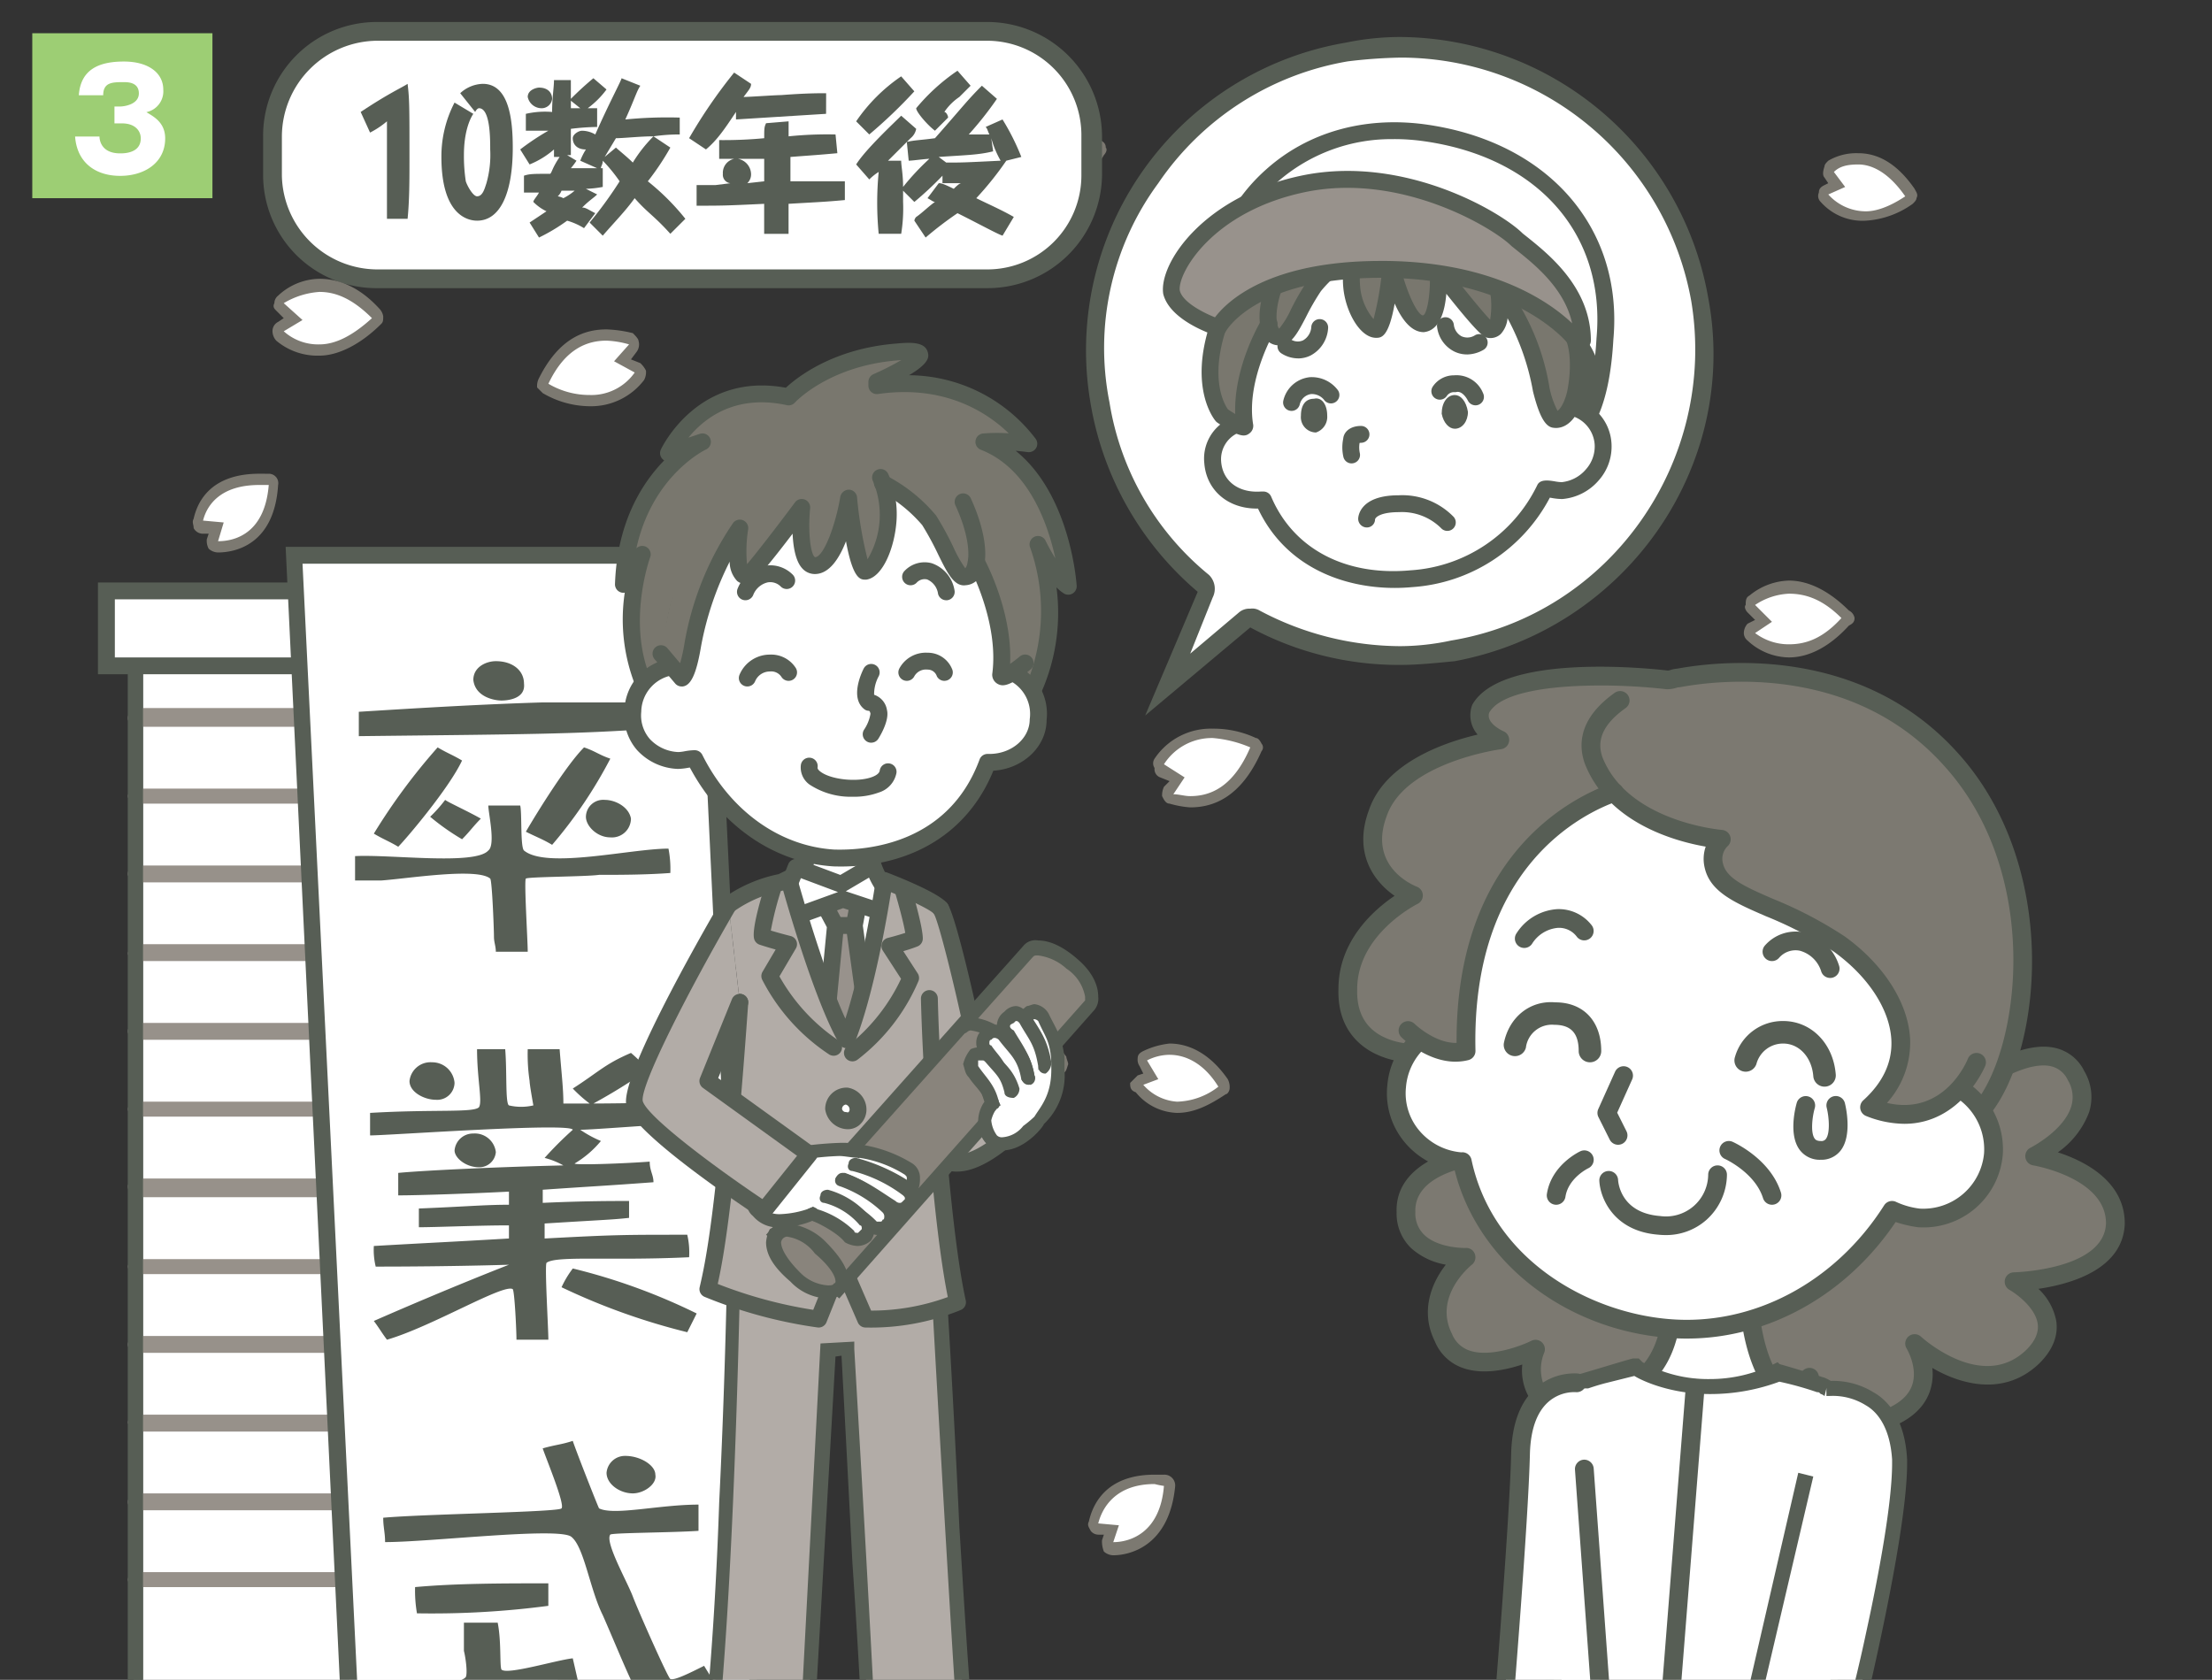 <svg xmlns="http://www.w3.org/2000/svg" width="341" height="259" viewBox="0 0 341 259"><rect x="0" y="0" width="341" height="259" fill="#333333" stroke="none"/><defs><clipPath id="clip-path"><path id="長方形_72901" data-name="長方形 72901" transform="translate(-10259 -12899)" fill="#f7f7f5" d="M0 0h341v259H0z"/></clipPath></defs><g id="education-img3" transform="translate(10259 12899)" clip-path="url(#clip-path)"><g id="グループ_1638" data-name="グループ 1638" transform="translate(-10254.024 -12895.609)"><path id="パス_86036" data-name="パス 86036" d="M389.86 18.427a12.34 12.34 0 01-6.943-2.312.283.283 0 01-.289-.289.541.541 0 010-.867c3.182-5.491 6.943-6.936 9.837-6.936a8.032 8.032 0 013.763.867.621.621 0 01.576.578c0 .289 0 .578-.289.578l-1.447 1.734 2.314 1.156a.9.9 0 01.289.578c.289.289 0 .578 0 .867a9.793 9.793 0 01-7.811 4.046" transform="translate(-233.055 5.849)" fill="#fff"/><path id="パス_86037" data-name="パス 86037" d="M392.921 9.4a6.18 6.18 0 013.472.867l-2.025 2.312 3.182 1.734c-1.447 1.734-3.472 3.757-7.233 3.757-1.736 0-3.763-.867-6.654-2.023 3.182-5.2 6.362-6.647 9.258-6.647m0-1.734c-2.9 0-6.943 1.445-10.7 7.514 0 .289-.289.867 0 1.156 0 .578.287.867.868 1.445a19.661 19.661 0 007.233 2.023 9.119 9.119 0 008.388-4.624c.289-.289.581-.867.289-1.156 0-.578-.289-.867-.866-1.156L396.969 12l.581-.867c.579-.289.579-.867.579-1.445a2.253 2.253 0 00-1.16-1.156 6.454 6.454 0 00-4.048-.867" transform="translate(-233.51 5.342)" fill="#7c7971"/><path id="パス_86038" data-name="パス 86038" d="M463.069 25.116a16.1 16.1 0 01-16.2 15.895h-94.6a15.923 15.923 0 01-16.2-15.895v-6.069a16.166 16.166 0 0116.2-16.184h94.6a16.353 16.353 0 0116.2 16.184z" transform="translate(-298.45 -1.418)" fill="#fff"/><path id="パス_86039" data-name="パス 86039" d="M463.1 25.961h1.447A17.651 17.651 0 01446.9 43.3h-94.031a17.464 17.464 0 01-17.648-17.34v-6.068a17.525 17.525 0 0117.648-17.629H446.9a17.709 17.709 0 0117.648 17.629v6.069h-3.182v-6.069A14.563 14.563 0 00446.9 5.153h-94.031a14.809 14.809 0 00-14.755 14.739v6.069a14.752 14.752 0 0014.755 14.45H446.9a14.5 14.5 0 0014.466-14.45z" transform="translate(-299.635 -2.263)" fill="#575e55"/><path id="パス_86040" data-name="パス 86040" d="M342.906 13.737A13.591 13.591 0 00345.51 12v15.031h3.182c.289-2.89.289-6.069.289-9.248 0-7.8 0-9.248-.289-11.56-.868.578-2.893 1.445-7.233 4.335z" transform="translate(-290.833 3.314)" fill="#575e55"/><path id="パス_86041" data-name="パス 86041" d="M351.829 10.558c.289-.578.579-.578.579-.578 1.736 0 1.736 4.624 1.736 6.358a15.987 15.987 0 01-.579 5.2c-.289.867-.579 2.023-1.447 2.023-.579 0-1.447-1.445-1.736-2.312a25.406 25.406 0 01-.289-4.046c0-3.468.868-5.491 1.447-6.358l-2.893-1.734a17.96 17.96 0 00-2.025 8.381c0 8.959 4.05 9.826 5.5 9.826 3.472 0 5.5-4.046 5.5-11.271 0-4.335-.579-9.826-4.629-9.826a5.34 5.34 0 00-3.472 1.445z" transform="translate(-283.551 3.314)" fill="#575e55"/><path id="パス_86042" data-name="パス 86042" d="M354.554 7.308c-.289 0-1.736.289-1.736 1.445a2.18 2.18 0 002.025 1.734 1.626 1.626 0 001.736-1.445c0-.867-.579-1.734-2.025-1.734m3.761 17.051a2.916 2.916 0 00-.868-.289 2.222 2.222 0 00.579-.867h2.025a9 9 0 01-1.736 1.156m1.157-13.872V9.331l1.447 1.156zM364.68 18l1.736-2.89c1.157 0 3.761-.289 5.786-.289a21.825 21.825 0 00-3.183 4.046c-.868-.867-2.315-2.023-2.6-2.312zm7.522-3.179a27.531 27.531 0 014.05-.289v-2.6a65.858 65.858 0 00-8.39.289c1.446-3.179 1.736-4.335 2.314-5.2l-2.893-1.156c0 .289-2.025 4.046-4.05 8.67a4.149 4.149 0 00-2.025-.578c-.579 0-1.447.578-1.447 1.156 0 .867.579 1.734 2.025 1.734a9.5 9.5 0 00-.868 1.734l2.6 1.156h-4.05a11.514 11.514 0 00.868-1.156l-1.447-.867h.579v-4.048a36.29 36.29 0 014.05-.289v-2.89h-1.447a13.709 13.709 0 002.893-2.89l-2.025-1.734a49.108 49.108 0 00-3.472 3.179v-2.89h-2.6c0 1.156-.289 2.6-.289 4.913a13.163 13.163 0 00-4.05.289v2.6H356a37.7 37.7 0 00-4.34 2.89l1.446 2.312a13.252 13.252 0 003.761-2.312V18h.868c-1.157 1.734-1.157 2.312-1.447 2.6-2.6 0-3.182 0-4.05.289v2.6h2.314c-.289.578-.868 1.156-.868 1.445a7.2 7.2 0 002.025 1.445l-2.6 1.734 1.447 2.312a28.582 28.582 0 004.34-2.6 10.28 10.28 0 012.6 1.156l1.736-2.312c-1.157-.578-1.447-.867-2.025-.867 1.157-1.156 1.736-1.445 2.314-2.023l-1.736-.867a16.006 16.006 0 002.6-.289v-2.89h-.285c0-.289.289-.578.289-1.156a25.157 25.157 0 012.6 3.179 62.236 62.236 0 01-4.629 6.358l2.025 2.023c1.736-2.023 3.472-3.757 4.918-5.78 2.025 2.312 2.893 2.6 5.5 5.491l2.315-2.312a36.453 36.453 0 00-5.786-5.78 40.554 40.554 0 003.472-5.2z" transform="translate(-276.44 2.807)" fill="#575e55"/><path id="パス_86043" data-name="パス 86043" d="M371.43 22.554a1.867 1.867 0 00.579-1.445 2.453 2.453 0 00-2.025-2.312h4.05v3.468zm13.6-7.514a58.164 58.164 0 00-7.233.289v-2.312l-3.472.289c-.289.578-.289.867-.289 2.312a65.884 65.884 0 01-6.943.289V18.8h2.307a2.2 2.2 0 00-1.736 2.312 1.308 1.308 0 001.157 1.445l-2.314.289h-2.893v3.179c3.761 0 4.34 0 10.415-.289v4.624h3.761v-4.627c4.918-.289 5.5-.289 8.679-.578v-2.89h-8.39v-3.757c3.761-.289 4.05-.289 7.233-.578zm-1.447-6.358c-1.157 0-3.183 0-6.944.289-.868 0-4.918.289-5.786.289.868-1.156 1.157-1.445 1.157-2.023L369.4 5.5a78.446 78.446 0 00-6.943 10.115l2.6 1.734c1.736-1.445 2.893-3.179 4.629-5.78v1.156l13.887-.867z" transform="translate(-261.202 2.3)" fill="#575e55"/><path id="パス_86044" data-name="パス 86044" d="M388.761 5.383a30.377 30.377 0 00-6.365 5.78c0 .578 1.738 2.6 2.893 3.468l2.025-2.023c0-.289-.289-.867-.579-.867a8.537 8.537 0 012.315-2.312l1.736-1.734zm-8.679.867a26.367 26.367 0 00-6.941 6.936l2.023 2.023a75.441 75.441 0 006.946-6.647zm13.887 9.537a14.932 14.932 0 001.447 3.468c-5.786.289-6.073.289-8.39.289l-1.155-.867c4.048-.289 6.073-.289 8.388-.867zm-7.522 6.936h2.9c-.292 0-.87.578-1.16.867-1.736-.867-2.025-.867-2.312-.867l-1.736 2.312c.576.289.866.578 1.155.578-.868.578-2.025 1.734-2.893 2.312a1.011 1.011 0 00-.287.578l1.736 2.6a55.6 55.6 0 014.916-3.757c3.472 1.734 6.078 3.179 6.943 3.468l1.736-2.89c-2.025-1.156-4.05-2.023-5.786-2.89a49.637 49.637 0 004.629-5.78l2.317-.578a35.961 35.961 0 00-2.9-5.78l-2.6 1.156c.287.289.287.578.576 1.156H390.5a53.285 53.285 0 004.342-5.491l-2.317-2.023c-2.314 2.312-2.893 3.179-7.233 8.092-2.025.289-3.18.289-4.34.578l.289 2.89c.579 0 2.606-.289 3.182-.289a37.984 37.984 0 00-4.048 4.335c0-2.023-.292-3.179-.292-4.046h-2.025l3.472-3.468a2.434 2.434 0 00.868-1.445l-2.314-2.023c-1.157 1.156-5.5 5.2-6.941 7.514l2.023 2.312a7.868 7.868 0 011.449-1.156 49.412 49.412 0 000 9.537h3.469a24.682 24.682 0 00.292-4.913v-1.733l1.736 1.734a52.164 52.164 0 004.337-4.046z" transform="translate(-246.133 2.131)" fill="#575e55"/><path id="パス_86045" data-name="パス 86045" d="M397.378 58.436a10.306 10.306 0 01-2.893-.578 1.011 1.011 0 01-.579-.289V56.7l1.447-1.734-2.312-1.156c-.292 0-.292-.578-.581-.867a.9.9 0 01.289-.578 8.8 8.8 0 018.1-4.624 21.551 21.551 0 016.365 1.445c.292.289.292.289.292.578.287.289.287.289 0 .578-2.9 6.647-6.946 8.092-10.128 8.092" transform="translate(-218.875 61.787)" fill="#fff"/><path id="パス_86046" data-name="パス 86046" d="M401.317 48.948a18.587 18.587 0 015.786 1.445c-2.6 6.069-6.076 7.514-9.258 7.514-.868 0-1.736-.289-2.6-.289l1.736-2.6-3.182-2.023a8.767 8.767 0 017.522-4.046m0-1.445a10.424 10.424 0 00-8.969 4.624 1.289 1.289 0 000 1.445 1.335 1.335 0 00.868 1.445l1.447.578-.868.867a3.138 3.138 0 00-.289 1.445c.289.578.579 1.156 1.157 1.156a14.944 14.944 0 003.183.578c3.472 0 7.811-1.445 10.994-8.67a.878.878 0 000-1.156q-.434-.867-.868-.867a15.419 15.419 0 00-6.654-1.445" transform="translate(-219.339 61.449)" fill="#7c7971"/><path id="パス_86047" data-name="パス 86047" d="M379.627 55.933a7.856 7.856 0 01-6.367-2.89v-.867c0-.289.292-.289.292-.578l1.736-.578-1.157-1.734c-.289-.289-.289-.289-.289-.578.289-.289.289-.578.579-.578a8.917 8.917 0 013.761-.867c3.183 0 5.786 1.445 8.1 4.913.289 0 .289.289.289.578a1.009 1.009 0 00-.289.578 11.458 11.458 0 01-6.654 2.6" transform="translate(-245.965 61.112)" fill="#fff"/><path id="パス_86048" data-name="パス 86048" d="M378.687 48.348c2.6 0 4.918 1.156 7.522 4.624a9.038 9.038 0 01-6.076 2.6 7.8 7.8 0 01-5.786-2.6l2.6-1.156-1.736-2.6a12.2 12.2 0 013.472-.867m0-1.445a9.242 9.242 0 00-4.05.867 1.547 1.547 0 00-.87 1.156c-.287.578 0 .867.289 1.445l.581.867-.87.289a1.292 1.292 0 00-.866 1.156 3.139 3.139 0 00.289 1.445 9.246 9.246 0 006.943 3.179 10.959 10.959 0 006.943-2.89c.579-.289.579-.578.868-1.156 0-.289-.289-.867-.289-1.156-2.6-3.468-5.5-5.2-8.969-5.2" transform="translate(-246.472 60.605)" fill="#7c7971"/><path id="パス_86049" data-name="パス 86049" d="M387.261 75.373a7.847 7.847 0 01-6.365-2.89c0-.289-.289-.578 0-.867 0-.289 0-.289.289-.578l1.736-.578-1.157-1.734c-.289-.289-.289-.289-.289-.578.289-.289.289-.578.579-.578a8.917 8.917 0 013.761-.867c3.183 0 5.786 1.445 8.1 4.913.289 0 .289.289.289.578l-.289.289a10.291 10.291 0 01-6.654 2.89" transform="translate(-235.372 88.489)" fill="#fff"/><path id="パス_86050" data-name="パス 86050" d="M386.247 67.788c2.6 0 4.918 1.156 7.522 4.624a9.038 9.038 0 01-6.076 2.6 6.91 6.91 0 01-5.786-2.6l2.6-1.156-1.736-2.6a12.222 12.222 0 013.472-.867m0-1.445a9.249 9.249 0 00-4.05.867c-.579.289-.868.578-.868 1.156-.289.578 0 .867.289 1.445l.579.867-.868.289a1.29 1.29 0 00-.868 1.156 5.08 5.08 0 00.289 1.734 10.108 10.108 0 006.944 2.89 12.233 12.233 0 006.944-2.6c.579-.289.579-.578.868-1.445 0-.289-.289-.867-.289-1.156-2.6-3.468-5.5-5.2-8.969-5.2" transform="translate(-235.805 87.982)" fill="#7c7971"/><path id="パス_86051" data-name="パス 86051" d="M373.853 85.436c-.289 0-.868-.289-1.157-.289v-.867l.868-1.734h-2.314a.622.622 0 01-.579-.578c-.289 0-.289-.289-.289-.578.579-2.6 2.6-6.647 9.258-6.647h1.736c.289.289.868.578.579.867-.579 8.381-5.5 9.537-8.1 9.826" transform="translate(-250.027 99.812)" fill="#fff"/><path id="パス_86052" data-name="パス 86052" d="M380.147 76.117h1.736c-.868 7.514-4.918 8.959-7.522 8.959l.579-2.6-3.182-.289c.579-2.89 2.893-6.069 8.39-6.069m0-1.734c-7.233 0-9.258 4.335-10.126 7.225a2.164 2.164 0 00.289 1.445 2.194 2.194 0 001.157.578l1.157.289-.289.578a2.163 2.163 0 00.289 1.445 1.75 1.75 0 001.736.867c2.314-.289 8.39-1.445 9.258-10.4.289-.867-.868-1.734-1.736-1.734a3.674 3.674 0 00-1.736-.289" transform="translate(-250.535 99.305)" fill="#7c7971"/><path id="パス_86053" data-name="パス 86053" d="M334.2 41.947a1.064 1.064 0 01-.868-.289v-.578l.579-2.023-2.025-.289c-.289 0-.579 0-.579-.289a.9.9 0 01-.289-.578c.579-2.6 2.6-6.358 9.547-6.358h1.447a.767.767 0 01.868.867c-.868 8.092-5.5 9.537-8.679 9.537" transform="translate(-305.561 38.973)" fill="#fff"/><path id="パス_86054" data-name="パス 86054" d="M340.981 32.917h1.449c-.581 7.225-4.921 8.67-7.814 8.67l.87-2.89-3.185-.289c.581-2.312 2.606-5.491 8.679-5.491m0-1.734c-7.52 0-9.545 4.335-10.126 6.936-.289.578 0 .867 0 1.445a1.6 1.6 0 001.447.867h.87l-.289.867a2.6 2.6 0 00.289 1.445 2.2 2.2 0 001.444.578c2.606 0 8.679-1.156 9.26-10.4a1.449 1.449 0 00-1.447-1.734z" transform="translate(-305.977 38.466)" fill="#7c7971"/><path id="パス_86055" data-name="パス 86055" d="M342.546 29.467a10.353 10.353 0 01-6.076-2.6c-.289 0-.289-.289-.289-.578s0-.578.289-.578l1.736-1.156-1.736-2.023a1.009 1.009 0 01-.289-.578l.579-.578a8.294 8.294 0 015.786-2.312c2.893 0 6.076 1.734 8.679 4.335a.9.9 0 01.289.578 1.061 1.061 0 01-.289.867c-2.6 2.89-5.786 4.624-8.679 4.624" transform="translate(-298.281 21.397)" fill="#fff"/><path id="パス_86056" data-name="パス 86056" d="M343.054 20.726c2.315 0 4.918.867 8.1 4.046-3.182 2.89-5.786 4.046-8.1 4.046a7.927 7.927 0 01-5.5-2.023l2.893-1.734-2.893-2.6a12.289 12.289 0 015.5-1.734m0-2.023a9.5 9.5 0 00-6.365 2.6 1.5 1.5 0 00-.579 1.156c-.289.578 0 .867.289 1.156l1.157 1.156-.868.578a1.589 1.589 0 00-.868 1.445 2.206 2.206 0 00.579 1.445 9.861 9.861 0 006.654 2.312c2.893 0 6.365-1.734 9.547-4.913.289-.289.289-.578.289-1.156a2.191 2.191 0 00-.579-1.156c-2.893-3.179-6.076-4.624-9.258-4.624" transform="translate(-298.789 20.89)" fill="#7c7971"/><path id="パス_86057" data-name="パス 86057" d="M360.334 32.418a15.212 15.212 0 01-6.654-1.734c-.289-.289-.579-.289-.579-.578v-.578c3.182-6.069 6.944-7.225 9.837-7.225a19.928 19.928 0 013.761.578 1.009 1.009 0 01.289.578c.289.289 0 .578 0 .867l-1.447 1.734 2.315 1.445a1.009 1.009 0 01.289.578.9.9 0 01-.289.578 8.63 8.63 0 01-7.522 3.757" transform="translate(-274.408 25.96)" fill="#fff"/><path id="パス_86058" data-name="パス 86058" d="M363.446 23.677a14.537 14.537 0 013.472.578l-2.314 2.6 3.182 1.734a8.144 8.144 0 01-6.943 3.468 12.429 12.429 0 01-6.365-1.734c2.6-5.491 6.076-6.647 8.969-6.647m0-1.734c-3.182 0-7.233 1.156-10.415 7.514a2.6 2.6 0 00-.289 1.445l.868.867a14.5 14.5 0 007.233 2.023 10.29 10.29 0 008.39-4.046 2.6 2.6 0 00.289-1.445 3.986 3.986 0 00-.868-1.156l-1.447-.578.868-1.156a1.91 1.91 0 00.289-1.734c0-.289-.579-.867-.868-1.156a19.554 19.554 0 00-4.05-.578" transform="translate(-274.916 25.453)" fill="#7c7971"/><path id="パス_86059" data-name="パス 86059" d="M397.214 76.982a7.063 7.063 0 01-5.786-2.89c-.287 0-.287-.289-.287-.578a.62.62 0 01.576-.578l1.446-.867-1.157-1.734v-.867a.894.894 0 01.289-.578 10.007 10.007 0 013.761-.867c2.893 0 6.078 1.734 8.39 5.2v.577c0 .289 0 .578-.289.578a12.227 12.227 0 01-6.944 2.6" transform="translate(-220.736 90.348)" fill="#fff"/><path id="パス_86060" data-name="パス 86060" d="M396.737 69.4c2.314 0 5.208 1.156 7.522 4.913a10.78 10.78 0 01-6.365 2.312 7.542 7.542 0 01-5.208-2.6l2.314-.871-1.736-2.89a7.71 7.71 0 013.472-.867m0-1.734a12.43 12.43 0 00-4.05 1.156c-.579.289-.868.578-.868 1.156a1.736 1.736 0 00.289 1.156l.579 1.156-.868.289-1.157 1.156c0 .578 0 1.156.868 1.445a8.533 8.533 0 006.365 3.179c2.6 0 4.918-1.156 7.522-2.89.289 0 .579-.578.579-.867a2.6 2.6 0 00-.289-1.445c-2.6-3.757-5.786-5.491-8.969-5.491" transform="translate(-221.413 89.841)" fill="#7c7971"/><path id="パス_86061" data-name="パス 86061" d="M441.5 19.982a8.8 8.8 0 01-6.365-2.89c0-.289-.289-.289 0-.578 0-.289 0-.578.289-.578l1.736-.867-1.16-1.734c-.289 0-.289-.289-.289-.867 0-.289.289-.289.579-.578a9.249 9.249 0 014.05-.867c2.893 0 5.5 2.023 7.811 5.2.579.289.579.289.579.578s-.579.289-.868.578c-2.314 1.734-4.34 2.6-6.365 2.6" transform="translate(-158.843 10.074)" fill="#fff"/><path id="パス_86062" data-name="パス 86062" d="M440.847 12.4c2.025 0 4.629 1.156 7.233 4.913-2.6 1.734-4.629 2.312-6.076 2.312a7.808 7.808 0 01-5.786-2.6l2.6-1.156-1.736-2.312c.868-.867 2.025-1.156 3.761-1.156m0-1.734a8.5 8.5 0 00-4.629 1.156c-.289.289-.579.578-.579.867q-.434 1.3 0 1.734l.579.867-.579.289c-.579.289-.868.578-.868 1.156a1.27 1.27 0 00.289 1.445A8.581 8.581 0 00442 21.067a13.823 13.823 0 007.233-2.6c.289-.289.579-.578.579-.867.289-.578 0-.867-.289-1.445-2.6-3.757-5.5-5.491-8.679-5.491" transform="translate(-159.346 9.567)" fill="#7c7971"/><path id="パス_86063" data-name="パス 86063" d="M391.445 106.316c-.289 0-.579 0-.579-.578a.9.9 0 01-.289-.578l.579-1.734-2.025-.289c-.289 0-.581 0-.581-.289a.9.9 0 01-.289-.578c.581-2.6 2.606-6.647 9.55-6.647h1.444a.767.767 0 01.87.867c-.87 8.092-5.5 9.826-8.679 9.826" transform="translate(-224.801 129.218)" fill="#fff"/><path id="パス_86064" data-name="パス 86064" d="M398.217 96.708a12.539 12.539 0 001.447.289c-.579 7.225-5.208 8.67-7.811 8.67l.868-2.6-3.183-.289c.579-2.312 2.6-6.069 8.679-6.069m0-1.445c-7.522 0-9.547 4.624-10.126 7.225-.289.578 0 .867.289 1.445a1.5 1.5 0 001.157.578h.868l-.289.867a4.292 4.292 0 00.289 1.734 2.212 2.212 0 001.447.578c2.6 0 8.679-1.445 9.547-10.693a1.667 1.667 0 00-1.736-1.734z" transform="translate(-225.209 128.711)" fill="#7c7971"/><path id="パス_86065" data-name="パス 86065" d="M436.337 48.5a9.194 9.194 0 01-5.786-2.312c-.289 0-.289-.289-.289-.578s0-.578.289-.578l1.736-1.445-1.736-1.734c0-.289-.289-.289-.289-.578a1.009 1.009 0 01.289-.578c2.025-1.445 3.761-2.312 5.786-2.312 3.182 0 6.076 1.734 8.679 4.335.289.289.289.289.289.578s0 .578-.289.578c-2.6 2.89-5.5 4.624-8.679 4.624" transform="translate(-165.541 48.606)" fill="#fff"/><path id="パス_86066" data-name="パス 86066" d="M436.844 40.046c2.6 0 5.208.867 8.1 3.757-2.893 3.179-5.5 4.046-8.1 4.046a8.573 8.573 0 01-5.208-1.734l2.6-1.734-2.6-2.6a10.163 10.163 0 015.208-1.734m0-2.023a9.957 9.957 0 00-6.076 2.312c-.579.289-.579.867-.579 1.445-.289.289 0 .867.289 1.156l1.157 1.156-1.157.578a2.207 2.207 0 00-.579 1.445 1.5 1.5 0 00.579 1.156 9.5 9.5 0 006.365 2.6c3.182 0 6.365-1.734 9.258-4.913.579-.289.868-.578.868-1.156a1.549 1.549 0 00-.868-1.156c-2.893-2.89-6.076-4.624-9.258-4.624" transform="translate(-166.048 48.099)" fill="#7c7971"/><path id="パス_86067" data-name="パス 86067" d="M405.331 88.211a1.618 1.618 0 00-.289-1.734 45.36 45.36 0 01-15.912-27.455 46.649 46.649 0 017.811-34.969A48 48 0 01427.03 4.69a41.354 41.354 0 018.39-.867 47.058 47.058 0 018.1 93.347 38.24 38.24 0 01-8.1.578 45.693 45.693 0 01-22.277-5.78h-.868c-.289 0-.868 0-.868.289l-11.862 9.826z" transform="translate(-224.511 -.066)" fill="#fff"/><path id="パス_86068" data-name="パス 86068" d="M436.314 6.4a45.548 45.548 0 0144.843 37.57c4.05 24.565-12.44 48.263-37.032 52.309a38.008 38.008 0 01-7.811.867 46.482 46.482 0 01-21.7-5.491 2.17 2.17 0 00-1.447-.289 2.447 2.447 0 00-1.736.578l-7.52 6.356 3.472-8.67a2.982 2.982 0 00-.579-3.468 43.084 43.084 0 01-15.333-26.588 42.814 42.814 0 017.522-33.813 44.265 44.265 0 0129.22-18.781 76.325 76.325 0 018.1-.578m0-3.179a41.354 41.354 0 00-8.39.867 48.119 48.119 0 00-39.346 55.777 48.644 48.644 0 0016.491 28.9l-8.1 19.074 16.2-13.583a48.216 48.216 0 0023.145 5.78c2.6 0 5.5-.289 8.39-.578 26.327-4.913 43.975-30.056 39.057-56.066a48.545 48.545 0 00-47.446-40.171" transform="translate(-225.406 -.911)" fill="#575e55"/><path id="パス_86069" data-name="パス 86069" d="M396.063 35.815c0 12.427 10.415 19.074 27.485 20.808s31.246 10.115 32.692-15.317c1.447-15.895-8.679-29.189-28.063-31.79-19.963-2.6-32.4 12.427-32.114 26.3" transform="translate(-213.799 7.535)" fill="#fff"/><path id="パス_86070" data-name="パス 86070" d="M443.909 61.393a63.771 63.771 0 01-10.709-1.341c-2.908-.523-5.912-1.062-9.024-1.378-23.673-2.4-28.649-13.335-28.654-22.089a27.44 27.44 0 019.239-20.622c6.379-5.715 15.02-8.193 24.343-6.979 19.037 2.555 30.766 15.9 29.194 33.2-.487 8.542-2.4 13.872-6.018 16.726a12.993 12.993 0 01-8.373 2.485m-19.372-50.11A26.609 26.609 0 00406.5 17.9a24.789 24.789 0 00-8.376 18.645v.026c0 13.92 14.306 18.294 26.313 19.515 3.209.325 6.266.872 9.219 1.4 7.091 1.269 13.21 2.367 17.009-.626 2.951-2.326 4.6-7.191 5.034-14.876 1.463-16.109-9.113-28.035-26.94-30.427a32.858 32.858 0 00-4.227-.279" transform="translate(-214.559 6.777)" fill="#575e55"/><path id="パス_86071" data-name="パス 86071" d="M420.794 22.543s3.182 3.468 2.6 7.514c-.579 4.335-2.025 5.78-2.025 5.78l-3.469-3.179z" transform="translate(-182.98 26.298)" fill="#79776e"/><path id="パス_86072" data-name="パス 86072" d="M422.133 37.9a1.306 1.306 0 01-.88-.342l-3.472-3.181a1.3 1.3 0 01-.371-1.315l2.89-10.117a1.3 1.3 0 012.213-.52c.147.159 3.59 3.974 2.932 8.576-.617 4.626-2.216 6.336-2.394 6.517a1.3 1.3 0 01-.921.381m-2-4.9l1.712 1.568a14.4 14.4 0 001.022-3.926 7.406 7.406 0 00-.839-4.275z" transform="translate(-183.742 25.537)" fill="#575e55"/><path id="パス_86073" data-name="パス 86073" d="M399.434 46.192a3.139 3.139 0 01-.289-1.445c-1.157-15.317 9.547-28.322 23.724-29.478 13.887-1.156 26.327 10.4 27.485 25.432v2.6c3.182.289 5.786 2.89 5.786 5.78a6.973 6.973 0 01-6.365 7.225c-.868 0-1.736-.289-2.6-.289a24.673 24.673 0 01-20.546 13.873c-9.258.867-18.805-2.6-22.856-12.138h-.289c-4.05.289-7.233-2.023-7.522-5.78a5.649 5.649 0 013.472-5.78" transform="translate(-213.985 15.942)" fill="#fff"/><path id="パス_86074" data-name="パス 86074" d="M424.771 72.075c-7.872 0-16.8-3.186-21.067-12.237-4.574.084-7.954-2.786-8.277-7a6.763 6.763 0 013.231-6.5 5.213 5.213 0 01-.055-.831c-1.189-15.707 9.991-29.555 24.922-30.774a25.351 25.351 0 0118.612 6.2 29.929 29.929 0 0110.273 20.43v1.606a7.431 7.431 0 015.791 6.876 7.832 7.832 0 01-1.938 5.607 8.317 8.317 0 01-5.632 2.916 8.9 8.9 0 01-1.615-.159l-.321-.053a25.912 25.912 0 01-21.219 13.794c-.882.082-1.789.125-2.705.125m-20.235-14.862a1.3 1.3 0 011.2.792c3.416 8.051 11.469 12.29 21.534 11.35a23.324 23.324 0 0019.492-13.14c.434-.906 1.68-.739 2.688-.573a6.659 6.659 0 001.085.125 5.671 5.671 0 003.749-2.006 5.3 5.3 0 001.321-3.81A4.963 4.963 0 00451 45.359a1.3 1.3 0 01-1.186-1.3v-2.6a27.288 27.288 0 00-9.362-18.551 22.744 22.744 0 00-16.71-5.585c-13.513 1.1-23.622 13.7-22.537 28.086a2.132 2.132 0 00.159.961 1.3 1.3 0 01-.586 1.744 4.442 4.442 0 00-2.756 4.475c.234 3.03 2.686 4.87 6.136 4.624z" transform="translate(-214.748 15.181)" fill="#575e55"/><path id="パス_86075" data-name="パス 86075" d="M410.581 29.033c.289 1.445 1.157 2.312 2.025 2.312 1.157 0 2.023-1.156 2.023-2.6-.287-1.734-1.155-2.6-2.023-2.6-1.16 0-2.025 1.156-2.025 2.89" transform="translate(-193.308 31.368)" fill="#575e55"/><path id="パス_86076" data-name="パス 86076" d="M405.631 29.01a2.528 2.528 0 01-1.736 2.6 2.361 2.361 0 01-2.315-2.6c0-1.445.579-2.6 2.025-2.6 1.157-.289 2.025.867 2.025 2.6" transform="translate(-206.006 31.68)" fill="#575e55"/><path id="パス_86077" data-name="パス 86077" d="M416.72 29.533a1.3 1.3 0 01-1.164-.718c-.287-.568-.981-1.512-1.765-1.332a1.292 1.292 0 01-.253.026 1.318 1.318 0 00-1.232.576 1.3 1.3 0 11-2.165-1.443 3.917 3.917 0 013.274-1.734 4.413 4.413 0 014.47 2.741 1.3 1.3 0 01-.585 1.751 1.279 1.279 0 01-.581.137" transform="translate(-194.239 29.567)" fill="#575e55"/><path id="パス_86078" data-name="パス 86078" d="M401.745 30.2a1.188 1.188 0 01-.258-.026 1.3 1.3 0 01-1.02-1.529 4.681 4.681 0 013.915-3.62 1.115 1.115 0 01.253-.026 5.025 5.025 0 014.265 2.025 1.3 1.3 0 01-2.167 1.44 2.445 2.445 0 00-1.967-.862 2.088 2.088 0 00-1.748 1.553 1.3 1.3 0 01-1.273 1.045" transform="translate(-207.614 29.762)" fill="#575e55"/><path id="パス_86079" data-name="パス 86079" d="M405.653 33.9a1.293 1.293 0 01-1.256-.983 6.626 6.626 0 01-.034-2.813c.106-1.175 1.2-1.98 2.741-1.98a1.3 1.3 0 01.007 2.6 1.467 1.467 0 00-.222.022 4.155 4.155 0 00.031 1.546 1.3 1.3 0 01-.955 1.568 1.268 1.268 0 01-.313.039" transform="translate(-202.272 34.156)" fill="#575e55"/><path id="パス_86080" data-name="パス 86080" d="M414.891 26.9a4.417 4.417 0 01-2.011-.484 4.881 4.881 0 01-2.589-3.788 1.3 1.3 0 012.584-.323 2.321 2.321 0 001.181 1.792 2.17 2.17 0 002.1-.166 1.3 1.3 0 011.268 2.273 5.232 5.232 0 01-2.534.7" transform="translate(-193.731 24.356)" fill="#575e55"/><path id="パス_86081" data-name="パス 86081" d="M403.257 27.343a4.835 4.835 0 01-2.563-.766 1.3 1.3 0 111.379-2.206 1.967 1.967 0 001.958.188 2.547 2.547 0 001.266-2.1 1.3 1.3 0 012.589.258 5.11 5.11 0 01-2.707 4.183 4.356 4.356 0 01-1.921.448" transform="translate(-208.123 24.523)" fill="#575e55"/><path id="パス_86082" data-name="パス 86082" d="M445.031 22.115a31.8 31.8 0 00-21.409-8.092 3.287 3.287 0 00-2.314.867 13.631 13.631 0 00-4.918 0c-1.736 0-3.472 1.156-5.208 2.6-23.724 17.918-13.308 28.9-13.308 28.9s3.761 2.6 3.472 1.445c-1.157-7.514 3.761-15.606 3.761-15.606.289 1.445.868 2.023 1.447 2.023 1.736.289 2.6-4.046 5.5-7.8a20.113 20.113 0 016.365-5.2 12.1 12.1 0 00-.579 5.2c.289 3.468 2.315 6.647 3.761 6.647s2.315-10.115 2.315-10.115 2.025 9.248 4.918 9.248c2.893-.289 2.314-8.381 2.314-8.381s6.944 8.959 7.811 9.248c2.6.578 1.447-6.358 1.447-6.358a35.269 35.269 0 016.654 15.606c1.157 4.624 2.025 4.624 2.025 4.624s1.447.578 3.183-3.757-1.157-15.895-7.233-21.1" transform="translate(-214.449 14.299)" fill="#79776e"/><path id="パス_86083" data-name="パス 86083" d="M437.1 45.334a2.686 2.686 0 01-.422-.034c-1.232-.149-2.17-1.85-3.105-5.6a37.439 37.439 0 00-3.925-11.281 4.158 4.158 0 01-1.041 2.425 2.318 2.318 0 01-2.158.561c-.468-.149-1.177-.383-6.237-6.76-.227 2.7-1.037 5.674-3.477 5.917-1.963 0-3.436-2.037-4.485-4.41-.938 5.284-2.1 5.284-2.874 5.284-2.517 0-4.747-4.137-5.056-7.839a14.816 14.816 0 01.976-6.7 1.3 1.3 0 012.38 1.052 12.428 12.428 0 00-.762 5.436 8.918 8.918 0 002.081 5.168 47.1 47.1 0 001.4-8.639 1.3 1.3 0 011.213-1.187 1.286 1.286 0 011.357 1.019c1 4.557 2.814 8.227 3.645 8.227.591-.065 1.273-3.372 1.015-6.989a1.3 1.3 0 012.329-.886c2.7 3.478 5.8 7.3 7.011 8.542a13.294 13.294 0 00-.063-4.643 1.3 1.3 0 012.274-1.055 36.3 36.3 0 016.946 16.22 13.823 13.823 0 001.234 3.533c.287-.2.928-.881 1.435-2.774.427-1.8 1.121-7.1-.9-9.525a1.3 1.3 0 112-1.664c3.272 3.923 1.5 11.507 1.425 11.827q-.9 3.338-2.712 4.369a3.029 3.029 0 01-1.5.409m-.212-2.625zm0 0zm-.012 0zm-27.466-13.87z" transform="translate(-202.223 17.258)" fill="#575e55"/><path id="パス_86084" data-name="パス 86084" d="M402.054 32.109a2.611 2.611 0 01-.424-.036 2.538 2.538 0 01-1.946-1.26c-1.345-2.127-.858-6.228 1.273-10.7a1.3 1.3 0 112.351 1.115c-2.44 5.123-1.748 7.981-1.345 8.289a13.33 13.33 0 001.83-3 38.5 38.5 0 012.476-4.275 21.332 21.332 0 016.857-5.626 1.3 1.3 0 011.165 2.326 18.917 18.917 0 00-5.9 4.8 36.361 36.361 0 00-2.29 3.971c-1.268 2.43-2.288 4.386-4.048 4.386" transform="translate(-209.741 17.762)" fill="#575e55"/><path id="パス_86085" data-name="パス 86085" d="M401.731 39.567c-.656 0-1.8-.412-4.084-1.994a1.216 1.216 0 01-.241-.217c-.176-.2-4.21-5.012-.832-15.136a1.3 1.3 0 012.471.824c-2.633 7.892-.265 11.786.248 12.5.371.25.759.5 1.119.713-.263-7.326 3.9-14.274 4.1-14.592a1.3 1.3 0 012.228 1.349c-.048.077-4.658 7.789-3.587 14.734a1.439 1.439 0 01-.6 1.527 1.308 1.308 0 01-.822.289m-1.155-1.447a.86.86 0 00.024.145 2.088 2.088 0 01-.024-.145" transform="translate(-214.966 24.186)" fill="#575e55"/><path id="パス_86086" data-name="パス 86086" d="M455.523 36.91s-7.811-10.4-28.931-10.693c-21.409-.289-26.038 8.959-26.038 8.959s-6.365-2.023-7.233-5.491c-.579-3.757 6.076-13.872 20.83-16.762 15.044-2.89 29.51 5.78 32.4 8.67 3.182 2.6 10.126 7.514 10.126 15.606a4.566 4.566 0 00-1.157-.289" transform="translate(-217.709 11.931)" fill="#98928c"/><path id="パス_86087" data-name="パス 86087" d="M457.429 39.265a1.275 1.275 0 01-.412-.067 4.956 4.956 0 00-.832-.226 1.148 1.148 0 01-.95-.511c-.077-.1-7.775-9.9-27.914-10.178-.316 0-.634-.007-.947-.007-19.355 0-23.868 8.174-23.914 8.258a1.323 1.323 0 01-1.555.645c-.718-.229-7.083-2.36-8.1-6.413-.731-4.715 6.348-15.319 21.845-18.354 15.524-2.986 30.243 5.7 33.57 9.026l.661.523c3.443 2.758 9.849 7.887 9.849 16a1.3 1.3 0 01-1.3 1.3m-31.065-13.59c.328 0 .656 0 .993.007 16.664.229 25.283 6.563 28.483 9.614-1.184-5.375-5.719-9.01-8.585-11.3l-.776-.626c-2.746-2.733-16.708-11.2-31.332-8.4-14.791 2.9-20.187 12.709-19.789 15.288.448 1.782 3.561 3.369 5.425 4.116 1.873-2.481 8.3-8.694 25.583-8.694" transform="translate(-218.458 11.165)" fill="#575e55"/><path id="パス_86088" data-name="パス 86088" d="M418.983 38.067a1.293 1.293 0 01-.957-.421 8.569 8.569 0 00-6.483-2.471c-2.871 0-3.643.8-3.7 1.113a1.258 1.258 0 01-1.3 1.25 1.34 1.34 0 01-1.3-1.349c0-.147.07-3.612 6.22-3.612a11.039 11.039 0 018.484 3.316 1.3 1.3 0 01-.962 2.175" transform="translate(-200.842 40.396)" fill="#575e55"/><path id="パス_86089" data-name="パス 86089" d="M422.028 70.747a17.361 17.361 0 01-3.472-.578.282.282 0 01-.287-.289.542.542 0 010-.867l1.447-1.734-2.606-1.156a1.009 1.009 0 01-.289-.578v-.578a9.353 9.353 0 018.1-4.624 16.5 16.5 0 016.362 1.156c.289.289.579.289.579.578v.578c-2.891 6.647-6.941 8.092-9.837 8.092" transform="translate(-184.505 79.532)" fill="#fff"/><path id="パス_86090" data-name="パス 86090" d="M425.43 61.428a16.832 16.832 0 016.076 1.445c-2.315 6.069-6.076 7.514-8.969 7.514-1.157 0-2.025-.289-2.893-.289l2.025-2.6-3.469-1.446c1.447-2.023 3.472-4.624 7.233-4.624m0-1.445a9.472 9.472 0 00-8.679 5.2 1.737 1.737 0 00-.289 1.156 3.986 3.986 0 00.868 1.156l1.447.578-.579.867a1.909 1.909 0 00-.289 1.734c.289.289.579.867 1.157.867a14.537 14.537 0 003.472.578c2.893 0 7.522-1.445 10.415-8.67a1.736 1.736 0 00.289-1.156c-.289-.289-.579-.867-1.157-.867a13.883 13.883 0 00-6.654-1.445" transform="translate(-185.011 79.025)" fill="#7c7971"/><path id="パス_86091" data-name="パス 86091" d="M419.009 83.885s-10.994 1.156-10.7 8.67c0 7.225 9.258 6.936 9.258 6.936s-6.946 5.491-3.472 12.427c3.182 7.225 14.176 1.734 14.176 1.734s-3.472 7.8 5.784 10.4 12.153-3.468 12.153-3.468 6.365 9.537 15.912 6.936c9.836-3.179 8.39-9.537 8.39-9.537s1.157 10.4 11.283 6.647c10.123-3.468 4.916-11.849 4.916-11.849s10.418 9.537 18.227 2.023c6.367-6.358-2.891-11.56-2.891-11.56s15.331-.289 15.623-8.959c0-8.381-12.44-10.4-12.44-10.4s10.413-5.2 6.365-12.427c-3.761-7.225-14.755.867-14.755.867z" transform="translate(-196.528 90.959)" fill="#7c7971"/><path id="パス_86092" data-name="パス 86092" d="M459.639 130.256c-6.107 0-10.541-4.116-12.568-6.459-1.8 1.9-5.659 4.431-12.561 2.493-3.344-.939-5.6-2.623-6.724-5a8.485 8.485 0 01-.711-4.419c-2.447.821-6.126 1.63-9.188.527a7.2 7.2 0 01-4.272-4.053c-2.341-4.67-.53-9.051 1.671-11.866a10.7 10.7 0 01-5.362-2.56A7.391 7.391 0 01407.7 93.4c-.268-6.941 7.691-9.645 11.968-10.1l77.453-11.5c1.418-.983 7.368-4.833 12.117-3.735a6.59 6.59 0 014.477 3.579 7.82 7.82 0 01.747 6.307 13.284 13.284 0 01-4.822 6.209c4.048 1.315 10.312 4.412 10.312 10.982-.236 7.071-8.359 9.339-13.311 10.064a9.059 9.059 0 012.756 4.995c.311 2.269-.564 4.448-2.6 6.483-5.273 5.077-11.9 3.4-16.512.718a8.277 8.277 0 01-.4 3.668c-.935 2.618-3.214 4.561-6.782 5.782-3.44 1.281-6.4 1.2-8.752-.25a8.407 8.407 0 01-2.674-2.695c-1.205 2.088-3.6 4.335-8.272 5.845a14.263 14.263 0 01-3.768.515m-12.587-10.262a1.443 1.443 0 011.2.633c.236.352 5.921 8.648 14.328 6.344 7.387-2.387 7.483-6.58 7.387-7.613-.036-.21-.048-.34-.053-.368a1.446 1.446 0 012.847-.482c0 .01.022.1.043.258.094.619.7 3.923 3.072 5.373 1.557.946 3.657.944 6.254-.019 2.717-.93 4.4-2.276 5.022-4.015.979-2.709-.813-5.691-.832-5.722a1.447 1.447 0 012.208-1.823c.386.352 9.526 8.518 16.247 2.049 1.357-1.358 1.938-2.678 1.757-4.017-.335-2.464-3.259-4.622-4.359-5.243a1.445 1.445 0 01.682-2.7c.137 0 13.967-.364 14.205-7.562 0-7-11.117-8.911-11.228-8.93a1.444 1.444 0 01-.415-2.717c.051-.027 5.138-2.623 6.283-6.353a5 5 0 00-.53-4.077 3.8 3.8 0 00-2.582-2.134c-3.3-.776-8.385 2.235-10.054 3.461a1.466 1.466 0 01-.646.263l-77.825 11.56-.06.01c-.1.01-9.646 1.11-9.412 7.177a4.581 4.581 0 001.336 3.492c2.211 2.151 6.408 2.062 6.437 2.054a1.384 1.384 0 011.4.949 1.448 1.448 0 01-.456 1.628c-.246.2-5.974 4.867-3.081 10.65a4.443 4.443 0 002.638 2.565c3.17 1.144 8-.679 9.6-1.476a1.446 1.446 0 011.97 1.879 6.772 6.772 0 00-.022 5c.75 1.575 2.392 2.731 4.877 3.429 7.891 2.213 10.36-2.507 10.461-2.712a1.455 1.455 0 011.205-.8h.094m-27.2-35.267z" transform="translate(-197.375 90.117)" fill="#575e55"/><path id="パス_86093" data-name="パス 86093" d="M429.743 84.343H441.6s.289 8.959 4.629 13.583c4.918 4.335-4.34 12.716-12.151 11.849-7.811-.578-11.862-12.427-11.862-12.427s6.943-1.445 7.522-13" transform="translate(-176.885 113.332)" fill="#fff"/><path id="パス_86094" data-name="パス 86094" d="M436.061 112.126a11.592 11.592 0 01-1.292-.07c-8.612-.636-12.894-12.877-13.072-13.4a1.441 1.441 0 011.075-1.881c.222-.053 5.863-1.479 6.37-11.663a1.451 1.451 0 011.447-1.373h11.862a1.445 1.445 0 011.444 1.4c0 .084.33 8.48 4.241 12.644a5.313 5.313 0 011.181 6.462c-1.748 3.942-7.587 7.882-13.255 7.882m-11.115-13.116c1.249 2.909 4.745 9.773 10.09 10.168 4.807.52 10.189-2.844 11.635-6.105a2.471 2.471 0 00-.55-3.22c-3.708-3.945-4.74-10.387-5.017-13.222h-9.174c-.791 8.135-4.728 11.249-6.984 12.379" transform="translate(-177.733 112.486)" fill="#575e55"/><path id="パス_86095" data-name="パス 86095" d="M419.255 129.63a245.365 245.365 0 01-2.314 26.588l18.227 5.2 29.8-4.913c-2.025-12.138-2.6-18.5-2.314-26.3.289-13.294 2.314-21.964 2.314-30.056 0-7.225-5.208-8.959-5.208-8.959a49.6 49.6 0 00-6.365-1.734 24.425 24.425 0 01-21.988-1.156l-8.969 2.6z" transform="translate(-184.334 118.909)" fill="#fff"/><path id="パス_86096" data-name="パス 86096" d="M421.259 130.306a246.082 246.082 0 01-2.315 26.877l-1.157-.289.289-1.156 18.227 5.2 28.931-4.913.579 1.156-1.447.289c-1.447-10.4-2.025-16.473-2.025-23.12v-3.468c.289-13.583 2.025-21.964 2.025-30.056a10.53 10.53 0 00-2.025-6.647c-.579-.289-1.157-.867-1.446-.867-.289-.289-.289-.289-.579-.289a49.587 49.587 0 00-6.365-1.734l.289-1.156.579 1.156a30.647 30.647 0 01-10.994 2.023c-7.233 0-12.151-2.89-12.151-3.179l.579-1.156.289 1.445-4.629 1.156c-1.157.289-2.025.578-2.893.867h-1.157c0 .289 0 .289-.289.289l-.289-.867.289.867-.289-.867.289.867-.289-1.156.289 1.156-.289-1.156.289 1.156-.289-1.156.579.867c-.289.289 0 .289-.289.289l-.289-1.156.579.867-1.157-2.023H423c.289 0 8.679-2.6 8.969-2.6h.868l.579.578a20.784 20.784 0 0010.41 2.6 22.062 22.062 0 009.837-2.312l.579-.289.289.289c4.05 1.156 6.654 2.023 6.654 2.023.289 0 5.786 2.023 5.786 10.115 0 8.381-2.025 16.762-2.314 30.056v3.468c0 6.358.579 12.427 2.314 22.542v1.156l-30.956 5.78-19.673-6.069.289-.867s1.736-13.583 2.025-26.588z" transform="translate(-185.181 118.233)" fill="#575e55"/><path id="パス_86097" data-name="パス 86097" d="M502.372 111.244c7.811-9.537 10.415-37.281-4.918-54.043-13.309-14.739-32.692-14.161-41.954-12.427-.579 0-.868.289-1.736.289 0 0-24.592-2.89-28.642 4.335-1.157 3.179 2.893 4.913 2.893 4.913s-15.615 2.023-18.801 11.271c-3.472 9.248 5.5 12.716 5.5 12.716s-10.126 4.913-10.126 14.45c-.289 9.537 9.258 9.826 9.258 9.826a61.715 61.715 0 0038.475 17.626c24.013 1.734 50.051-8.959 50.051-8.959" transform="translate(-201.777 56.376)" fill="#7c7971"/><path id="パス_86098" data-name="パス 86098" d="M458.66 122.682a74.74 74.74 0 01-5.6-.2 62.915 62.915 0 01-39.045-17.677 13.5 13.5 0 01-4.752-1.457c-2.5-1.349-5.451-4.142-5.28-9.807 0-7.4 5.439-12.172 8.653-14.346-3.214-2.225-6.428-6.633-3.932-13.282 2.512-7.3 11.734-10.409 16.73-11.579a4.519 4.519 0 01-.822-4.593c4.492-8.053 27.552-5.585 30.17-5.277a3.272 3.272 0 00.48-.118 3.85 3.85 0 01.933-.176c6.5-1.2 28.227-3.658 43.177 12.9 7.081 7.74 11.17 18.631 11.512 30.658.284 10.144-2.286 20.061-6.546 25.268a1.484 1.484 0 01-.569.421c-1 .407-22.829 9.26-45.111 9.26m-14.328-75.91c-7.659 0-15.329 1.031-17.1 4.178-.586 1.662 2.172 2.868 2.2 2.88a1.446 1.446 0 01-.386 2.762c-.145.017-14.772 2.021-17.622 10.305-2.881 7.673 3.877 10.594 4.655 10.9a1.445 1.445 0 01.106 2.642c-.092.046-9.313 4.655-9.313 13.152-.1 3.408 1.162 5.821 3.761 7.218a10.605 10.605 0 004.1 1.166 1.443 1.443 0 011.025.472 60.8 60.8 0 0037.513 17.158c21.93 1.6 45.919-7.487 49.058-8.721 6.794-8.786 10.066-35.294-5.094-51.866-14.041-15.551-34.633-13.1-40.617-11.981a1.752 1.752 0 00-.55.092 4.934 4.934 0 01-1.451.222 91.712 91.712 0 00-10.285-.583m58.889 65.318z" transform="translate(-202.624 55.534)" fill="#575e55"/><path id="パス_86099" data-name="パス 86099" d="M414.675 92.842V90.53c2.312-25.143 21.409-44.217 42.818-42.483 21.7 1.734 37.319 23.987 35.007 48.841a19.643 19.643 0 01-.579 4.335 10.766 10.766 0 01-3.761 21.1 13.567 13.567 0 01-4.053-1.156c-7.522 11.849-20.539 19.363-34.428 18.207-14.466-1.156-28.639-10.693-31.822-25.721h-.289a10.768 10.768 0 01-2.893-20.808" transform="translate(-197.401 62.061)" fill="#fff"/><path id="パス_86100" data-name="パス 86100" d="M453.329 141.774q-1.461 0-2.92-.12c-16.037-1.281-29.4-11.837-32.883-25.827a12.368 12.368 0 01-7.737-4.357 11.741 11.741 0 01-2.652-8.682 12.172 12.172 0 016.936-10.052v-1.363c2.395-26.065 22.227-45.693 44.384-43.923A37.114 37.114 0 01483.853 61c8.221 9.766 12.2 23.2 10.934 36.867a18.448 18.448 0 01-.34 3.263 12.464 12.464 0 017.575 12.287 12.255 12.255 0 01-13.089 11.189 19.176 19.176 0 01-3.431-.8c-7.606 11.285-19.644 17.966-32.174 17.966M418.7 113.048a1.445 1.445 0 011.415 1.146c3.277 15.473 18.121 23.587 30.525 24.579 12.85 1.067 25.541-5.65 33.09-17.542a1.447 1.447 0 011.869-.518 12.032 12.032 0 003.643 1.024 9.413 9.413 0 009.894-8.538 9.537 9.537 0 00-6.779-9.746 1.447 1.447 0 01-1-1.739 18.134 18.134 0 00.538-3.983c1.205-13.031-2.536-25.694-10.261-34.872a34.244 34.244 0 00-23.411-12.529c-20.483-1.652-39.023 16.81-41.261 41.175v2.18a1.447 1.447 0 01-.926 1.349 9.324 9.324 0 00-6.02 8 8.9 8.9 0 002 6.606 9.55 9.55 0 006.526 3.42zm-3.18-19.363z" transform="translate(-198.25 61.218)" fill="#575e55"/><path id="パス_86101" data-name="パス 86101" d="M479.569 102.065s-4.629 11.56-16.491 6.936c9.258-8.381 3.761-19.074-4.629-25.143-9.258-6.358-18.227-6.936-19.384-12.138a4.166 4.166 0 011.157-4.046s-15.332-1.156-19.672-12.138c-1.157-3.179 0-6.358 4.05-9.248 0 0 22.277-5.491 37.032 9.248s21.7 20.23 17.937 46.529" transform="translate(-179.842 58.329)" fill="#7c7971"/><path id="パス_86102" data-name="パス 86102" d="M408.421 95.046s4.337 4.335 8.969 3.179c-.579-24.565 12.151-36.125 22.856-39.882l.289-11.56a31.585 31.585 0 00-22.28 15.317c-8.1 14.161-9.834 32.946-9.834 32.946" transform="translate(-196.355 60.436)" fill="#7c7971"/><path id="パス_86103" data-name="パス 86103" d="M469.286 111.808a16.154 16.154 0 01-5.885-1.2 1.448 1.448 0 01-.448-2.418c3.062-2.77 4.516-5.922 4.328-9.371-.256-4.655-3.559-9.713-8.831-13.53a59.577 59.577 0 00-10.538-5.5c-4.79-2.081-8.573-3.723-9.412-7.492a5.846 5.846 0 01.164-3.225c-4.655-.807-15-3.6-18.612-12.742-1.025-2.811-1.049-6.955 4.557-10.953a1.446 1.446 0 111.68 2.353c-3.361 2.4-4.516 4.874-3.534 7.577 3.939 9.958 18.28 11.179 18.427 11.191a1.445 1.445 0 01.815 2.55 2.726 2.726 0 00-.67 2.623c.518 2.331 3.546 3.646 7.739 5.467a62.886 62.886 0 0111.052 5.794c6.006 4.342 9.75 10.216 10.054 15.734a13.861 13.861 0 01-3.566 9.922c8.829 2.042 12.315-6.409 12.472-6.8a1.445 1.445 0 012.683 1.074c-.043.108-3.7 8.947-12.472 8.947" transform="translate(-180.691 58.07)" fill="#575e55"/><path id="パス_86104" data-name="パス 86104" d="M416.622 93.952c-4.516 0-8.2-3.625-8.38-3.8a1.447 1.447 0 012.047-2.045c.034.034 3.11 3.006 6.483 2.953-.161-29.264 18.154-38 23.839-40a1.445 1.445 0 11.962 2.726c-5.306 1.862-22.559 10.139-21.889 38.485a1.443 1.443 0 01-1.1 1.435 7.975 7.975 0 01-1.965.241" transform="translate(-197.203 66.35)" fill="#575e55"/><path id="パス_86105" data-name="パス 86105" d="M442.8 89.751s10.994-.867 11.283 10.982-8.39 44.795-8.39 44.795h-15.912l9.837-42.483z" transform="translate(-166.218 120.929)" fill="#fff"/><path id="パス_86106" data-name="パス 86106" d="M443.647 89.263h.578A11.787 11.787 0 01450.879 91c2.6 1.445 4.918 4.624 5.208 10.4v.578c0 12.427-8.1 44.217-8.1 44.506v.867h-18.806l10.126-43.928 2.314.578-9.547 40.749h14.466v1.45l-1.157-.289c0-.289 2.315-8.092 4.34-17.629 2.025-9.248 4.05-20.23 4.05-26.3v-.582c-.289-4.624-2.025-7.225-4.05-8.381a9.607 9.607 0 00-5.5-1.445h-.578z" transform="translate(-167.064 120.261)" fill="#575e55"/><path id="パス_86107" data-name="パス 86107" d="M426.163 89.391s-8.39-.867-8.679 10.982-3.183 46.24-3.183 46.24h16.2l-3.182-43.928z" transform="translate(-188.059 120.422)" fill="#fff"/><path id="パス_86108" data-name="パス 86108" d="M431.349 148.9h-16.2a1.445 1.445 0 01-1.439-1.565c.027-.344 2.893-34.485 3.178-46.155.113-4.619 1.4-8.044 3.831-10.18a9.031 9.031 0 016.442-2.2 1.444 1.444 0 011.29 1.585 1.465 1.465 0 01-1.577 1.291 6.063 6.063 0 00-4.279 1.529c-1.774 1.585-2.724 4.294-2.816 8.049-.251 10.308-2.49 37.888-3.055 44.761h13.075l-3.072-42.379a1.449 1.449 0 011.34-1.546 1.468 1.468 0 011.545 1.337l3.185 43.928a1.448 1.448 0 01-1.444 1.551" transform="translate(-188.906 119.576)" fill="#575e55"/><path id="パス_86109" data-name="パス 86109" d="M443.187 76.339a1.737 1.737 0 01-1.729-1.6c-.227-2.924-2.175-5.045-4.636-5.045a4.228 4.228 0 00-4.135 3.148 1.738 1.738 0 01-3.3-1.1 7.63 7.63 0 017.433-5.522c4.323 0 7.729 3.47 8.1 8.251a1.736 1.736 0 01-1.6 1.862h-.137" transform="translate(-166.896 87.812)" fill="#575e55"/><path id="パス_86110" data-name="パス 86110" d="M427.851 74.286a1.737 1.737 0 01-1.736-1.734c0-2.762-1.2-4.046-3.761-4.046a4.033 4.033 0 00-4.376 3.519 1.736 1.736 0 01-3.4-.682c.813-4.058 4.072-6.64 7.937-6.3h.014c4.3 0 7.062 2.878 7.062 7.509a1.737 1.737 0 01-1.736 1.734" transform="translate(-187.722 86.109)" fill="#575e55"/><path id="パス_86111" data-name="パス 86111" d="M441.515 67.647a1.444 1.444 0 01-1.355-.939 4.761 4.761 0 00-3.373-3.271 3.352 3.352 0 00-3.163 1.13 1.447 1.447 0 01-2.153-1.934 6.3 6.3 0 015.856-2.035 7.567 7.567 0 015.543 5.1 1.445 1.445 0 01-1.355 1.953" transform="translate(-164.357 79.742)" fill="#575e55"/><path id="パス_86112" data-name="パス 86112" d="M416.705 65.047a1.444 1.444 0 01-1.186-2.266 8.06 8.06 0 016.252-3.718 6.431 6.431 0 015.326 2.481 1.447 1.447 0 01-2.261 1.806 3.411 3.411 0 00-2.965-1.4 5.227 5.227 0 00-3.973 2.473 1.442 1.442 0 01-1.191.624" transform="translate(-186.705 77.718)" fill="#575e55"/><path id="パス_86113" data-name="パス 86113" d="M430.879 86.207a10.846 10.846 0 01-1.111-.058c-6.919-.532-8.985-5.667-9.106-8.309a1.447 1.447 0 012.891-.132c.031.513.477 5.1 6.476 5.563a6.508 6.508 0 007.414-6.363 1.445 1.445 0 012.891 0 9.478 9.478 0 01-3.134 6.929 9.348 9.348 0 01-6.319 2.37" transform="translate(-179.086 100.826)" fill="#575e55"/><path id="パス_86114" data-name="パス 86114" d="M423.723 81.239a1.447 1.447 0 01-1.295-.8l-1.736-3.468a1.445 1.445 0 01-.024-1.238l2.6-5.78a1.445 1.445 0 012.635 1.185l-2.319 5.154 1.43 2.856a1.448 1.448 0 01-.646 1.939 1.48 1.48 0 01-.649.152" transform="translate(-179.255 91.871)" fill="#575e55"/><path id="パス_86115" data-name="パス 86115" d="M437.3 80.849a3.854 3.854 0 01-3.248-1.515c-1.806-2.4-.6-6.779-.456-7.271a1.446 1.446 0 012.777.807c-.4 1.382-.678 3.841-.007 4.73.08.108.272.359.933.359a.842.842 0 00.774-.308c.7-.889.492-3.408.137-4.831a1.446 1.446 0 112.806-.7c.125.5 1.172 4.966-.661 7.312a3.733 3.733 0 01-3.057 1.418" transform="translate(-161.583 94.573)" fill="#575e55"/><path id="パス_86116" data-name="パス 86116" d="M424.838 160.308h-.046a.576.576 0 01-.53-.621l5.5-69.651a.609.609 0 01.622-.53.578.578 0 01.533.621l-5.5 69.651a.58.58 0 01-.576.532" transform="translate(-174.007 120.599)" fill="#d5d0cc"/><path id="パス_86117" data-name="パス 86117" d="M425.349 161.685a.909.909 0 01-.116 0 1.444 1.444 0 01-1.328-1.553l5.5-69.651a1.469 1.469 0 011.555-1.327 1.448 1.448 0 011.331 1.556l-5.5 69.649a1.45 1.45 0 01-1.442 1.332" transform="translate(-174.515 120.089)" fill="#575e55"/><path id="パス_86118" data-name="パス 86118" d="M428.941 74.5s5.208 2.312 6.654 6.936z" transform="translate(-167.403 99.474)" fill="#d5d0cc"/><path id="パス_86119" data-name="パス 86119" d="M436.441 83.73a1.446 1.446 0 01-1.379-1.014c-1.23-3.926-5.818-6.028-5.866-6.047a1.445 1.445 0 011.179-2.64c.236.106 5.825 2.637 7.445 7.825a1.443 1.443 0 01-.947 1.811 1.5 1.5 0 01-.432.065" transform="translate(-168.249 98.628)" fill="#575e55"/><path id="パス_86120" data-name="パス 86120" d="M422.241 75.1s-3.761 1.734-4.34 5.491z" transform="translate(-182.98 100.319)" fill="#d5d0cc"/><path id="パス_86121" data-name="パス 86121" d="M418.75 82.884a1.426 1.426 0 01-.224-.017 1.444 1.444 0 01-1.208-1.647c.689-4.472 4.981-6.5 5.164-6.584a1.445 1.445 0 011.215 2.623c-.077.039-3.074 1.505-3.52 4.4a1.446 1.446 0 01-1.427 1.226" transform="translate(-183.827 99.474)" fill="#575e55"/><path id="長方形_72893" data-name="長方形 72893" transform="translate(15.624 93.348)" fill="#fff" d="M0 0h67.12v195.652H0z"/><path id="パス_86122" data-name="パス 86122" d="M393.99 236.773v1.156h-67.41V40.543h68.567v197.386h-1.157v-1.156h-1.157V42.855H328.9v192.762H394v1.156z" transform="translate(-311.827 51.648)" fill="#575e55"/><path id="パス_86123" data-name="パス 86123" d="M327.737 40.543h66.253a1.156 1.156 0 110 2.312h-66.253a1.156 1.156 0 110-2.312" transform="translate(-311.827 51.648)" fill="#575e55"/><path id="パス_86124" data-name="パス 86124" d="M327.737 101.5h66.253a1.156 1.156 0 110 2.312h-66.253a1.156 1.156 0 110-2.312" transform="translate(-311.827 137.499)" fill="#97918a"/><path id="パス_86125" data-name="パス 86125" d="M327.737 96.463h66.253a1.323 1.323 0 011.157 1.445 1.244 1.244 0 01-1.157 1.156h-66.253a1.244 1.244 0 01-1.157-1.156 1.323 1.323 0 011.157-1.445" transform="translate(-311.827 130.401)" fill="#97918a"/><path id="パス_86126" data-name="パス 86126" d="M327.737 91.423h66.253a1.244 1.244 0 011.157 1.156c0 .578-.578 1.445-1.157 1.445h-66.253c-.579 0-1.157-.867-1.157-1.445a1.244 1.244 0 011.157-1.156" transform="translate(-311.827 123.303)" fill="#97918a"/><path id="パス_86127" data-name="パス 86127" d="M327.737 86.383h66.253a1.323 1.323 0 011.157 1.445 1.244 1.244 0 01-1.157 1.156h-66.253a1.244 1.244 0 01-1.157-1.156 1.323 1.323 0 011.157-1.445" transform="translate(-311.827 116.205)" fill="#97918a"/><path id="パス_86128" data-name="パス 86128" d="M327.737 81.463h66.253a1.156 1.156 0 110 2.312h-66.253a1.156 1.156 0 110-2.312" transform="translate(-311.827 109.276)" fill="#97918a"/><path id="パス_86129" data-name="パス 86129" d="M327.737 76.3h66.253a1.244 1.244 0 011.157 1.156c0 1.156-.578 1.734-1.157 1.734h-66.253c-.579 0-1.157-.578-1.157-1.734a1.244 1.244 0 011.157-1.156" transform="translate(-311.827 102.009)" fill="#97918a"/><path id="パス_86130" data-name="パス 86130" d="M327.737 71.383h66.253a1.156 1.156 0 110 2.312h-66.253a1.156 1.156 0 110-2.312" transform="translate(-311.827 95.08)" fill="#97918a"/><path id="パス_86131" data-name="パス 86131" d="M327.737 66.343h66.253a1.244 1.244 0 011.157 1.156 1.323 1.323 0 01-1.157 1.445h-66.253a1.323 1.323 0 01-1.157-1.444 1.244 1.244 0 011.157-1.156" transform="translate(-311.827 87.982)" fill="#97918a"/><path id="パス_86132" data-name="パス 86132" d="M327.737 61.3h66.253c.579 0 1.157.867 1.157 1.445a1.244 1.244 0 01-1.157 1.155h-66.253a1.244 1.244 0 01-1.157-1.156c0-.578.579-1.445 1.157-1.445" transform="translate(-311.827 80.884)" fill="#97918a"/><path id="パス_86133" data-name="パス 86133" d="M327.737 56.263h66.253a1.244 1.244 0 011.157 1.156 1.323 1.323 0 01-1.157 1.445h-66.253a1.323 1.323 0 01-1.157-1.445 1.244 1.244 0 011.157-1.156" transform="translate(-311.827 73.786)" fill="#97918a"/><path id="パス_86134" data-name="パス 86134" d="M327.737 51.343h66.253a1.156 1.156 0 110 2.312h-66.253a1.156 1.156 0 110-2.312" transform="translate(-311.827 66.857)" fill="#97918a"/><path id="パス_86135" data-name="パス 86135" d="M327.737 46.183h66.253c.579 0 1.157.867 1.157 1.445a1.323 1.323 0 01-1.157 1.445h-66.253a1.323 1.323 0 01-1.157-1.445c0-.578.579-1.445 1.157-1.445" transform="translate(-311.827 59.59)" fill="#97918a"/><path id="パス_86136" data-name="パス 86136" d="M393.99 236.773v1.156h-67.41V40.543h68.567v197.386h-1.157v-1.156h-1.157V42.855H328.9v192.762H394v1.156z" transform="translate(-311.827 51.648)" fill="#575e55"/><path id="長方形_72894" data-name="長方形 72894" transform="translate(10.993 87.28)" fill="#fff" d="M0 0h75.51v12.138H0z"/><path id="パス_86137" data-name="パス 86137" d="M401.039 50.859V52.3h-76.378V38.143H402.2V52.3h-1.157v-1.441H399.3V40.744h-72.036V49.7h73.774v1.156z" transform="translate(-314.535 48.268)" fill="#575e55"/><path id="パス_86138" data-name="パス 86138" d="M409.878 239.918H347.1l-9.839-203.455h63.07z" transform="translate(-296.758 45.901)" fill="#fff"/><path id="パス_86139" data-name="パス 86139" d="M362.8 87.978c0-.867-.289-1.445-.289-2.312 0-1.156-.287-8.67-.576-8.959-2.025-1.734-12.73 0-16.78.289H341.1v-3.757c5.5-.289 18.516 1.445 20.541-.867 1.155-.867 0-5.78 0-6.936h4.918c.289 1.156 0 6.358.579 6.936 3.472 2.89 16.491-.289 22.277-.289a16.6 16.6 0 01.287 3.757c-3.759.289-8.1.289-10.991.289-2.025.289-10.994.289-11.283.578s.289 9.537.289 11.271zm24.3-34.391c-12.151.867-20.252.867-45.422 1.156v-3.757c9.258-.578 18.805-1.156 28.35-1.445h16.493a10.521 10.521 0 01.579 4.046M357.592 58.5c-2.028 4.335-8.679 12.138-9.837 13.294-1.449-.867-2.315-1.156-3.761-2.023a93.472 93.472 0 019.837-13.294c1.444.867 2.315 1.156 3.761 2.023m0 12.138a35.994 35.994 0 01-4.918-3.468 21.216 21.216 0 002.315-2.6c.287.289 3.472 1.734 5.5 2.89-1.157 1.156-1.736 2.023-2.893 3.179m9.547-23.987c.289 2.6-3.182 2.6-3.472 2.6-1.16 0-4.05-.578-4.34-3.179 0-2.023 2.025-2.89 3.469-2.89 2.606 0 4.342 1.445 4.342 3.468m13.308 11.56a69.964 69.964 0 01-8.971 13.289c-1.449-.867-2.314-1.156-4.05-2.023 2.025-3.468 6.365-10.4 8.969-13 1.736.578 2.314 1.156 4.05 1.734m3.182 9.248a2.925 2.925 0 01-3.182 2.89c-2.025 0-3.761-1.734-3.761-3.179a2.658 2.658 0 012.893-2.6c1.736 0 3.761 1.156 4.05 2.89" transform="translate(-291.339 55.366)" fill="#575e55"/><path id="パス_86140" data-name="パス 86140" d="M381.986 94.033c-2.6.289-3.761.289-13.019.867v2.312c10.994-.578 11.862-.578 21.988-.578a11.9 11.9 0 01.289 3.468c-12.151.578-20.541-.289-21.988.867-.289.578.289 10.115.289 11.849h-4.918c0-1.445-.289-7.514-.579-7.8-1.447-.867-12.44 5.78-19.384 7.8-.868-1.156-1.157-1.734-2.025-2.89 11.862-5.2 20.83-8.67 20.83-8.67s-8.679.289-20.541.289a10.826 10.826 0 01-.289-3.179c10.126-.578 10.994-.578 20.83-1.156v-2.023c-4.629 0-11.283.289-13.887.289v-2.89c7.233-.289 10.126-.578 13.887-.578v-2.023c-5.5.289-13.887.578-17.069.578V87.1c2.893-.289 13.308-.867 25.459-1.156a12.1 12.1 0 00-2.893-1.156 54.909 54.909 0 014.34-4.335c-.289-1.156-28.353.867-31.246.867v-3.471c9.837-.578 15.912 0 16.78-.867.579-.867-.289-4.335-.289-8.959h4.34c.289 3.468 0 8.381.579 8.67a8.241 8.241 0 003.761 0s-.579-3.179-.579-3.757a28.012 28.012 0 01-.289-4.913h4.918c.289 3.757.579 6.069.579 8.381h4.05a21.03 21.03 0 01-2.6-2.312c4.05-2.6 4.918-3.757 8.969-5.491a22.086 22.086 0 012.6 2.6 87.825 87.825 0 01-8.39 5.2s7.233 0 12.44-.289a14.051 14.051 0 00.289 3.468c-2.315 0-12.73.867-14.755.867a17.284 17.284 0 003.182 1.734 15.577 15.577 0 01-4.05 3.468c0 .289 7.812 0 11.573-.289 0 1.445.579 2.023.579 3.179-7.811.578-8.679.578-17.069 1.156v2.023c6.365-.289 10.7-.289 13.308-.289zM355.08 73.225a2.67 2.67 0 01-2.893 2.6c-1.736 0-4.05-1.156-4.05-2.89a3.253 3.253 0 013.472-2.89 3.45 3.45 0 013.472 3.179m6.365 10.693a2.55 2.55 0 01-2.6 2.312c-2.025 0-3.761-1.445-3.761-2.6a2.853 2.853 0 012.893-2.6 3.255 3.255 0 013.472 2.89m29.51 27.744a100.856 100.856 0 01-19.384-6.936 15.3 15.3 0 011.736-2.89 93.065 93.065 0 0119.095 6.936l-1.447 2.89" transform="translate(-289.985 90.348)" fill="#575e55"/><path id="パス_86141" data-name="パス 86141" d="M372.121 93.1c.576 1.734 3.761 9.826 4.05 10.4 2.312 1.156 9.256-.578 15.334-.578v4.046c-4.342.289-13.311.289-13.6.578-.868 1.156 2.6 7.225 3.472 9.537s5.5 12.716 5.784 12.716c.581.289 2.9-.867 5.21-2.023a36.56 36.56 0 002.312 3.468c-2.891 1.734-8.677 4.913-9.834 4.335-2.025-.578-4.921-8.381-8.1-15.606-2.027-4.046-2.893-10.693-4.918-12.138-2.315-1.445-21.7.867-28.642.867 0-1.445-.289-2.312-.289-3.757 6.363-.578 27.2-.867 27.485-1.445.576-.578-2.315-7.514-2.9-9.248 2.027-.578 2.9-.578 4.631-1.156m.866 37.281a163.667 163.667 0 01-26.9 4.913 17.935 17.935 0 00-.868-3.757c2.6-.578 9.545-.867 10.415-2.023.289-.578 0-2.89-.289-4.046v-4.335h5.208c.579 2.89.289 6.647.579 7.225.866.867 8.39-1.445 10.994-1.734zm-4.627-11.849a136.731 136.731 0 01-20.252 1.156 20.454 20.454 0 01-.289-4.046c6.365-.578 13.6-.578 20.541-.578zM384.851 98.3c.289 1.445-1.736 2.89-3.472 2.89-2.025 0-4.05-1.445-4.05-3.179a2.852 2.852 0 012.891-2.6c2.317 0 4.631 1.445 4.631 2.89" transform="translate(-288.8 125.669)" fill="#575e55"/><path id="パス_86142" data-name="パス 86142" d="M410.724 240.763v1.156H346.5l-9.839-206.056h65.963l9.836 206.056h-1.736v-1.156h-1.157l-9.547-202.3h-60.756l9.836 201.144h61.623v1.156z" transform="translate(-297.604 45.056)" fill="#575e55"/><path id="パス_86143" data-name="パス 86143" d="M392.15 72.925c-7.522-2.023-6.944-8.092-6.657-16.184.289-2.023 0-4.335.581-5.78l-10.126-.578a18.774 18.774 0 01.576 5.78c-.287 7.8-1.155 14.161-8.969 14.161l-1.736 8.959 12.44 11.56z" transform="translate(-256.462 65.505)" fill="#fff"/><path id="パス_86144" data-name="パス 86144" d="M379.023 92.9a1.311 1.311 0 01-.887-.349L365.7 81a1.306 1.306 0 01-.391-1.2l1.736-8.959a1.3 1.3 0 011.278-1.052c6.116 0 7.346-4.164 7.667-12.911a17.5 17.5 0 00-.511-5.32 1.3 1.3 0 011.312-1.71l10.124.58a1.3 1.3 0 011.133 1.78 9.631 9.631 0 00-.323 2.856 23.109 23.109 0 01-.176 2.625l-.024.922c-.311 8.21-.2 12.227 5.731 13.821a1.3 1.3 0 01.69 2.052L380.052 92.4a1.3 1.3 0 01-.923.5h-.106M368 79.582l10.868 10.1 11.9-15.353c-6.343-2.654-6.112-8.8-5.844-15.82l.036-1.055a21.836 21.836 0 00.164-2.464c.017-.713.036-1.4.111-2.057l-6.859-.395a29.129 29.129 0 01.219 4.383c-.232 6.3-.545 14.78-9.19 15.425z" transform="translate(-257.222 64.744)" fill="#575e55"/><path id="パス_86145" data-name="パス 86145" d="M370.413 37.309l-5.208 1.734s5.208-11.56 18.514-8.67c0 0 5.5-6.069 16.782-6.936 9.258-.867-3.182 4.624-3.182 4.624v.578c15.912-2.312 23.434 8.959 23.434 8.959a35.649 35.649 0 00-6.943-.289c11.862 4.624 13.019 22.253 13.019 22.253S424.8 58.406 422.2 53.2a30.314 30.314 0 01-.868 22.542l-4.34 6.069-15.336-1.734-5.5-6.647s-30.954 9.826-35 .578c-3.761-9.248 0-19.363 0-19.363a19.423 19.423 0 00-2.9 4.624c.581-16.473 12.153-21.964 12.153-21.964" transform="translate(-267.129 27.426)" fill="#79776e"/><path id="パス_86146" data-name="パス 86146" d="M417.754 83.88c-.051 0-.1 0-.147-.007l-15.336-1.734a1.3 1.3 0 01-.853-.465l-4.94-5.975c-5.784 1.763-31.617 9.038-35.754-.4a27.763 27.763 0 01-1.5-13.973 1.313 1.313 0 01-.528-.024 1.3 1.3 0 01-.976-1.305c.333-9.556 4.178-15.575 7.585-19.064a1.267 1.267 0 01-.3-.25 1.309 1.309 0 01-.224-1.406c.058-.12 5.62-12.075 19.28-9.547 1.695-1.577 7.312-6.069 17.106-6.82 2.168-.2 4.349-.27 4.776 1.349.154.6.412 1.585-2.891 3.54a24.7 24.7 0 0119.548 9.844 1.3 1.3 0 01.022 1.414 1.333 1.333 0 01-1.29.595c-.012 0-.769-.108-1.839-.2 8.371 6.746 9.359 20.143 9.4 20.8a1.3 1.3 0 01-1.943 1.214 5.859 5.859 0 01-1.169-.963 30.276 30.276 0 01-2.536 16.627l-4.429 6.216a1.3 1.3 0 01-1.058.544m-14.666-4.268l14.047 1.578 3.891-5.448a29.476 29.476 0 00.7-21.367 1.3 1.3 0 012.4-1 30.111 30.111 0 001.475 2.642c-1.145-5.3-4.111-13.86-11.5-16.743a1.3 1.3 0 01.345-2.5 25.98 25.98 0 013.968-.024c-3.064-2.986-9.644-7.579-20.141-6.064a1.3 1.3 0 01-1.49-1.288v-.576a1.306 1.306 0 01.774-1.192 41.863 41.863 0 004.3-2.18c-.147.012-.3.024-.47.041-10.666.819-15.888 6.457-15.939 6.515a1.289 1.289 0 01-1.239.4c-8.024-1.746-12.79 2.081-15.17 5.007l1.724-.576a1.3 1.3 0 01.974 2.408c-.386.183-8.279 4.118-10.721 15.228a1.3 1.3 0 012.122 1.39c-.036.1-3.534 9.771-.014 18.421 2.592 5.92 21.867 2.334 33.408-1.327a1.3 1.3 0 011.4.412z" transform="translate(-267.89 26.662)" fill="#575e55"/><path id="パス_86147" data-name="パス 86147" d="M417.892 63.806v-1.445c.868-17.051-10.415-31.79-24.881-32.368S366.105 42.71 364.948 59.76v2.89a7.122 7.122 0 00-6.076 6.936c-.289 4.046 2.6 7.225 6.944 7.514.868 0 1.736-.289 2.6-.289 4.34 8.67 12.151 14.739 21.409 15.317 9.837.289 19.673-3.757 23.724-14.739h.289c4.05 0 7.522-2.89 7.522-6.647a7.034 7.034 0 00-3.472-6.936" transform="translate(-266.293 36.765)" fill="#fff"/><path id="パス_86148" data-name="パス 86148" d="M391.617 94.2c-.352 0-.706 0-1.063-.017-9.13-.568-17.33-6.245-22.128-15.242-.111.017-.222.036-.333.055a9.508 9.508 0 01-1.517.161 8.968 8.968 0 01-6.307-2.926 8.141 8.141 0 01-1.936-5.982 8.316 8.316 0 016.073-7.873v-1.855c1.206-17.769 14.355-31.655 29.418-31.067a25.136 25.136 0 0117.5 8.516 34.821 34.821 0 018.631 25.218v.689a8.281 8.281 0 013.467 7.745c0 4.085-3.626 7.528-8.209 7.81-3.843 9.441-12.361 14.773-23.6 14.773m-22.432-17.934a1.309 1.309 0 011.167.718c4.311 8.619 11.91 14.077 20.324 14.6 5.186.152 17.631-.906 22.419-13.889a1.3 1.3 0 011.222-.853h.289c3.431 0 6.22-2.4 6.22-5.346a5.769 5.769 0 00-2.859-5.833 1.3 1.3 0 01-.612-1.1v-1.446a32.279 32.279 0 00-7.954-23.4 22.545 22.545 0 00-15.676-7.668c-13.67-.515-25.607 12.263-26.713 28.553v2.8a1.3 1.3 0 01-1.087 1.284 5.812 5.812 0 00-4.986 5.652 5.547 5.547 0 001.3 4.178 6.333 6.333 0 004.429 2.037 7 7 0 001-.13 9.479 9.479 0 011.514-.161m50.774-11.7z" transform="translate(-267.056 36.005)" fill="#575e55"/><path id="パス_86149" data-name="パス 86149" d="M366.943 47.676a1.264 1.264 0 01-.482-.094 1.3 1.3 0 01-.728-1.688 5.062 5.062 0 014.68-3.131 4.5 4.5 0 013.978 2.023 1.3 1.3 0 01-2.167 1.443 1.891 1.891 0 00-1.811-.865 2.465 2.465 0 00-2.259 1.493 1.3 1.3 0 01-1.21.819" transform="translate(-256.715 54.774)" fill="#575e55"/><path id="パス_86150" data-name="パス 86150" d="M382.93 46.978a1.3 1.3 0 01-1.162-.718 1.476 1.476 0 00-1.442-1.016 2.048 2.048 0 00-2.02 1.016 1.3 1.3 0 01-2.327-1.166 4.62 4.62 0 014.347-2.452 4.037 4.037 0 013.766 2.452 1.3 1.3 0 01-.581 1.746 1.311 1.311 0 01-.581.137" transform="translate(-242.324 54.605)" fill="#575e55"/><path id="パス_86151" data-name="パス 86151" d="M366.823 42.435a1.346 1.346 0 01-.54-.116 1.3 1.3 0 01-.644-1.722 5.76 5.76 0 014.13-3.473 4.89 4.89 0 014.337 1.356 1.3 1.3 0 01-1.84 1.84 2.275 2.275 0 00-2.032-.636 3.182 3.182 0 00-2.228 1.987 1.3 1.3 0 01-1.184.763" transform="translate(-256.884 46.721)" fill="#575e55"/><path id="パス_86152" data-name="パス 86152" d="M382.88 42.711a1.3 1.3 0 01-1.261-.985 2.809 2.809 0 00-1.678-2.22 1.663 1.663 0 00-1.637.513 1.3 1.3 0 01-1.842-1.84A4.256 4.256 0 01380.636 37a5.279 5.279 0 013.506 4.1 1.3 1.3 0 01-1.261 1.616" transform="translate(-241.985 46.445)" fill="#575e55"/><path id="パス_86153" data-name="パス 86153" d="M367.6 38.369c5.5-10.982 17.937-9.537 21.988-9.826a3.539 3.539 0 012.6.867 20.725 20.725 0 014.918-.289 9.4 9.4 0 015.208 2.89c20.252 4.335 14.466 32.079 14.466 32.079s-3.761 3.179-3.761 1.734c1.157-8.381-3.761-17.34-3.761-17.34-.289 1.445-.868 2.312-1.736 2.312-1.447.289-2.893-4.624-5.5-8.67a23.572 23.572 0 00-7.233-5.78 11.07 11.07 0 01.868 5.78c-.289 4.046-2.025 7.514-3.472 7.8-1.447 0-2.6-11.271-2.6-11.271s-1.736 10.4-5.208 10.4c-2.893 0-2.025-8.959-2.025-8.959s-7.522 10.115-8.39 10.4c-2.315.867-1.157-7.225-1.157-7.225a46.289 46.289 0 00-7.226 17.929c-.868 5.2-1.736 5.2-1.736 5.2l-3.182-3.757s1.739-13.292 6.939-24.274" transform="translate(-263.741 34.748)" fill="#79776e"/><path id="パス_86154" data-name="パス 86154" d="M364.605 64.406a1.3 1.3 0 01-.993-.46l-3.182-3.757a1.3 1.3 0 011.987-1.681l1.958 2.312a26.526 26.526 0 00.682-3.131 47.233 47.233 0 017.476-18.484 1.3 1.3 0 012.329.963 21.947 21.947 0 00-.176 5.383c1.208-1.4 4.506-5.64 7.389-9.52a1.3 1.3 0 012.341.9c-.367 3.8.1 7.174.747 7.543 1.336-.007 3.17-4.927 3.906-9.325a1.369 1.369 0 011.324-1.086 1.3 1.3 0 011.256 1.166 61.463 61.463 0 001.62 9.566 13.374 13.374 0 00.837-12.034 1.3 1.3 0 012.331-1.158 15.2 15.2 0 011.29 7.329c-.287 4.024-2.054 8.487-4.513 8.978a1.315 1.315 0 01-.255.027c-.767 0-1.934 0-3.016-5.917-1.039 2.666-2.584 5.05-4.8 5.05a2.61 2.61 0 01-1.962-.894c-1.017-1.12-1.377-3.311-1.468-5.327-5.509 7.244-6.211 7.478-6.572 7.6a1.977 1.977 0 01-1.97-.3 4.323 4.323 0 01-1.157-2.989 48.281 48.281 0 00-4.4 12.986c-.743 4.448-1.618 6.269-3.016 6.269" transform="translate(-264.503 38.044)" fill="#575e55"/><path id="パス_86155" data-name="パス 86155" d="M388.151 48.312c-1.622 0-2.621-2.021-3.963-4.74a45.877 45.877 0 00-2.466-4.545 22.247 22.247 0 00-6.722-5.32 1.3 1.3 0 111.162-2.326 24.645 24.645 0 017.693 6.163 47.189 47.189 0 012.664 4.877 19.642 19.642 0 001.825 3.249c.475-.388 1.283-3.612-1.507-9.694a1.3 1.3 0 012.367-1.084c2.351 5.127 2.891 9.749 1.4 12.063a2.71 2.71 0 01-2.172 1.334 1.994 1.994 0 01-.287.022" transform="translate(-244.524 38.549)" fill="#575e55"/><path id="パス_86156" data-name="パス 86156" d="M385.659 56.617a1.536 1.536 0 01-.694-.169 1.626 1.626 0 01-.923-1.524c1.1-8.041-3.554-16.629-3.6-16.716a1.3 1.3 0 012.283-1.25c.2.354 4.465 8.241 4.074 16.36.465-.323.993-.72 1.466-1.12a1.3 1.3 0 111.68 1.984c-2.37 2-3.595 2.435-4.287 2.435" transform="translate(-236.06 45.648)" fill="#575e55"/><path id="パス_86157" data-name="パス 86157" d="M375.37 55.5a1.281 1.281 0 01-.687-.2 1.3 1.3 0 01-.417-1.792 6.186 6.186 0 001-2.476c-.046-.219-.118-.431-.253-.453a1.115 1.115 0 01-.74-.279c-2.163-1.727-.432-5.486-.06-6.223a1.3 1.3 0 012.327 1.163 5.822 5.822 0 00-.716 2.868 2.948 2.948 0 011.984 2.365c.378 1.51-.921 3.759-1.328 4.412a1.3 1.3 0 01-1.1.612" transform="translate(-246.048 55.62)" fill="#575e55"/><path id="パス_86158" data-name="パス 86158" d="M377.694 55.38a11.529 11.529 0 01-6.717-1.864 3.228 3.228 0 01-1.35-3.051 1.3 1.3 0 012.577.4c-.012.065-.043.27.4.619 1.61 1.281 5.844 1.717 8.086.824.463-.183 1.027-.5 1.092-.959a1.3 1.3 0 012.577.371 3.931 3.931 0 01-2.708 3.006 10.973 10.973 0 01-3.954.657" transform="translate(-251.14 64.068)" fill="#575e55"/><path id="パス_86159" data-name="パス 86159" d="M382.266 59.023c1.157 1.445 5.5 20.519 6.076 24.854l5.5-2.312 1.447 10.115s-8.679 9.826-13.308 5.491c-4.34-4.624-6.076-32.657-6.076-32.657l2.314-4.624z" transform="translate(-242.239 77.673)" fill="#b2aca7"/><path id="パス_86160" data-name="パス 86160" d="M399.923 86.4s4.048 74.273 4.918 77.163a4.482 4.482 0 00.866 2.312s-4.918 3.757-16.2 2.312c.289-6.647-3.761-71.672-3.761-71.672h-3.182l-3.472 71.094s-6.075 3.468-15.91-1.734c3.761-17.34 5.208-78.608 5.208-78.608l17.356-6.647z" transform="translate(-260.186 108.093)" fill="#b2aca7"/><path id="パス_86161" data-name="パス 86161" d="M400.6 87.079h1.157s1.155 18.5 2.025 37.57c.576 9.248 1.155 18.785 1.736 26.3.289 7.514.866 12.716.866 13 .289.578.289 1.445.581 1.445v.289l.579.867-.579.578c-.292.289-3.763 3.179-12.151 3.179a28.205 28.205 0 01-4.631-.289h-.865v-1.156c0-3.757-.871-21.964-2.025-38.726-.87-17.051-1.736-32.946-1.736-32.946h.866l.289.867-2.025.289-4.048 70.516-.289.289a14.251 14.251 0 01-6.367 1.445c-2.6 0-6.073-.867-10.7-3.179l-.576-.289.287-.867c1.736-8.381 3.185-28.033 3.761-45.373.87-17.629 1.16-32.946 1.16-32.946v-.578l18.514-7.225 15.329 6.361v.578H400.6l-.289 1.156-13.889-5.491-17.067 6.357-.289-1.156.868.289s-1.16 60.979-4.921 78.608l-1.155-.289.579-.867a21.5 21.5 0 009.545 2.6 12.01 12.01 0 004.053-.578c.289 0 .579-.289.868-.289h.287l.579.867-1.156-.285 3.761-71.672 5.208-.289v1.156s3.761 63.58 3.761 71.672v.289l-1.16-.289.289-.867a23.431 23.431 0 004.342.289 27.54 27.54 0 008.388-1.445 14.151 14.151 0 002.028-.867l.289-.289.866.867-.866.578a7.227 7.227 0 01-1.16-2.6c-.287-1.156-.576-5.78-1.157-13.294-1.444-22.253-3.761-64.158-3.761-64.158h1.16l-.289 1.156z" transform="translate(-260.863 107.417)" fill="#575e55"/><path id="パス_86162" data-name="パス 86162" d="M368.341 58.352l8.969-.289 7.812.578-2.314 23.12-4.05.867h-3.182z" transform="translate(-252.906 76.321)" fill="#fff"/><path id="パス_86163" data-name="パス 86163" d="M379.519 84.689h-3.182a1.3 1.3 0 01-1.249-.93l-7.233-24.276a1.3 1.3 0 011.205-1.671l8.971-.289 7.949.583a1.285 1.285 0 01.9.46 1.309 1.309 0 01.3.966l-2.314 23.117a1.3 1.3 0 01-1.022 1.144l-4.05.867a1.29 1.29 0 01-.272.029m-2.213-2.6h2.073l2.99-.641 2.082-20.848-6.478-.482-7.146.238z" transform="translate(-253.668 75.561)" fill="#575e55"/><path id="パス_86164" data-name="パス 86164" d="M370.86 58.81l2.315 4.335-1.447 15.028 3.182 5.491 3.182-5.78-2.025-14.739.868-4.624-2.893-.578z" transform="translate(-249.35 76.152)" fill="#98928c"/><path id="パス_86165" data-name="パス 86165" d="M375.673 85.727a1.305 1.305 0 01-1.128-.65l-3.182-5.491a1.3 1.3 0 01-.169-.775l1.41-14.638-2.131-3.988a1.3 1.3 0 01.805-1.866l3.185-.867a1.236 1.236 0 01.6-.022l2.891.58a1.3 1.3 0 011.025 1.512l-.829 4.417 2 14.532a1.292 1.292 0 01-.149.8l-3.185 5.78a1.3 1.3 0 01-1.126.674zm-1.849-7.083l1.82 3.136 1.861-3.384-1.965-14.313a1.329 1.329 0 01.01-.414l.632-3.362-1.328-.267-1.314.359 1.545 2.9a1.281 1.281 0 01.147.737z" transform="translate(-250.112 75.39)" fill="#575e55"/><path id="パス_86166" data-name="パス 86166" d="M369.5 59.442l1.157-2.89 6.944 2.6 4.918-2.89s1.157 3.179 2.6 4.335c0 1.156-2.025 2.6-2.025 2.6l-5.208-1.734-6.365 2.312-3.182-3.757z" transform="translate(-252.905 73.786)" fill="#fff"/><path id="パス_86167" data-name="パス 86167" d="M372.287 65.836a1.3 1.3 0 01-.993-.46l-3.185-3.757a1.3 1.3 0 01.412-2l.716-.356.972-2.43a1.3 1.3 0 011.666-.735l6.36 2.382 4.385-2.58a1.3 1.3 0 011.88.677 10.767 10.767 0 002.2 3.764 1.3 1.3 0 01.487 1.014c0 1.7-1.965 3.23-2.57 3.661a1.311 1.311 0 01-1.167.176l-4.782-1.592-5.938 2.158a1.294 1.294 0 01-.444.077m-1.152-4.672l1.56 1.84 5.184-1.883-5.724-2.143-.685 1.708a1.271 1.271 0 01-.335.479m7.947-.164l4.519 1.5a5.9 5.9 0 00.776-.809 12.891 12.891 0 01-1.719-2.8z" transform="translate(-253.668 73.028)" fill="#575e55"/><path id="パス_86168" data-name="パス 86168" d="M397.8 75.6c.289 12.427 2.025 36.414 4.34 46.818a35.464 35.464 0 01-14.176 2.6l-3.761-8.67-3.472 8.67a70.1 70.1 0 01-17.069-4.624c.868-3.757 2.6-11.271 4.918-44.217l-1.736-15.028a20.824 20.824 0 018.1-3.468l1.156-.581s4.918 17.918 8.969 24.854c3.472-8.67 5.786-24.565 5.786-24.565s7.522 2.89 8.679 4.335z" transform="translate(-259.509 74.969)" fill="#b2aca7"/><path id="パス_86169" data-name="パス 86169" d="M383.968 84.018a1.305 1.305 0 01-1.126-.645c-3.443-5.9-7.392-19.18-8.677-23.671a1.492 1.492 0 01-.181.034 19.512 19.512 0 00-7.43 3.191 1.3 1.3 0 11-1.623-2.033 22.106 22.106 0 018.527-3.714l.96-.479a1.3 1.3 0 011.837.821c.043.157 3.9 14.118 7.5 21.933 2.826-8.684 4.689-21.347 4.711-21.487a1.3 1.3 0 011.755-1.028c1.842.708 7.954 3.14 9.229 4.737a1.3 1.3 0 01-2.035 1.623c-.489-.6-3.571-2.086-6.623-3.336-.692 4.306-2.746 16.068-5.617 23.238a1.306 1.306 0 01-1.111.814h-.1" transform="translate(-258.409 74.209)" fill="#575e55"/><path id="パス_86170" data-name="パス 86170" d="M381.492 116.264a1.215 1.215 0 01-.162-.01 72.075 72.075 0 01-17.409-4.715 1.3 1.3 0 01-.767-1.493c.837-3.622 2.58-11.158 4.887-44.014a1.32 1.32 0 011.391-1.207 1.3 1.3 0 011.208 1.387c-2.119 30.145-3.778 39.181-4.7 43.335a69.771 69.771 0 0014.721 3.991l3.1-7.728a1.306 1.306 0 011.191-.816 1.42 1.42 0 011.213.783l3.419 7.88a34.375 34.375 0 0011.823-2.09c-2.237-11.057-3.86-33.88-4.142-45.992a1.305 1.305 0 011.271-1.332h.031a1.3 1.3 0 011.3 1.272c.294 12.685 2.076 36.539 4.308 46.567a1.3 1.3 0 01-.757 1.476 36.754 36.754 0 01-14.69 2.707 1.3 1.3 0 01-1.193-.783l-2.519-5.806-2.312 5.773a1.3 1.3 0 01-1.208.816" transform="translate(-260.27 85.023)" fill="#575e55"/><path id="パス_86171" data-name="パス 86171" d="M375.053 61.019h-2.893a.578.578 0 110-1.156h2.893a.578.578 0 110 1.156" transform="translate(-248.334 78.856)" fill="#fff"/><path id="パス_86172" data-name="パス 86172" d="M375.476 62.164h-2.893a1.3 1.3 0 110-2.6h2.893a1.3 1.3 0 110 2.6" transform="translate(-248.757 78.434)" fill="#575e55"/><path id="パス_86173" data-name="パス 86173" d="M378.906 84.5a1.29 1.29 0 01-.721-.219 30.475 30.475 0 01-10.3-11.524 1.3 1.3 0 01.06-1.2l2.025-3.434a52.24 52.24 0 01-2.469-.742 1.3 1.3 0 01-.866-.978c-.323-1.6 1.131-6.445 1.77-8.451a1.3 1.3 0 112.483.788 49.752 49.752 0 00-1.661 6.462 73.67 73.67 0 003.05.84 1.3 1.3 0 01.808 1.922l-2.531 4.3a28.9 28.9 0 009.075 9.857 1.3 1.3 0 01-.726 2.382" transform="translate(-255.372 74.883)" fill="#575e55"/><path id="パス_86174" data-name="パス 86174" d="M373.663 85.028a1.3 1.3 0 01-.8-2.324 28.617 28.617 0 008.3-10.406l-2.809-4.337a1.3 1.3 0 01.779-1.968c.014 0 1.422-.356 2.678-.773-.272-1.614-1.056-4.5-1.584-6.262a1.3 1.3 0 012.5-.747c.181.609 1.789 6.018 1.789 7.887a1.3 1.3 0 01-.82 1.207c-.658.265-1.471.523-2.184.735l2.216 3.422a1.3 1.3 0 01.133 1.151 30.124 30.124 0 01-9.391 12.14 1.3 1.3 0 01-.8.275m9.54-18.928z" transform="translate(-247.233 75.222)" fill="#575e55"/><path id="パス_86175" data-name="パス 86175" d="M375.462 73.046a1.627 1.627 0 01-2.025 1.734 1.866 1.866 0 01-1.736-1.734 1.977 1.977 0 012.025-2.023 2.112 2.112 0 011.736 2.023" transform="translate(-248.165 94.573)" fill="#fff"/><path id="パス_86176" data-name="パス 86176" d="M374.645 76.9a3.568 3.568 0 01-3.484-3.092 3.289 3.289 0 013.325-3.323 1.272 1.272 0 01.316.039 3.423 3.423 0 012.722 3.285 3.136 3.136 0 01-1.16 2.5 2.759 2.759 0 01-1.719.59m-.309-3.8a.667.667 0 00-.571.71.63.63 0 00.432.434 1.551 1.551 0 01.316.039c.174.041.227 0 .248-.019a.577.577 0 00.159-.453.779.779 0 00-.583-.71" transform="translate(-248.927 93.813)" fill="#575e55"/><path id="パス_86177" data-name="パス 86177" d="M375.391 77.846a1.827 1.827 0 01-2.025 2.023 2.173 2.173 0 01-2.025-2.023 2.235 2.235 0 012.314-2.023c1.157.289 2.025 1.156 1.736 2.023" transform="translate(-248.673 101.333)" fill="#fff"/><path id="パス_86178" data-name="パス 86178" d="M374.128 81.93a3.461 3.461 0 01-3.327-3.323 3.525 3.525 0 013.616-3.323 1.268 1.268 0 01.313.039 3.857 3.857 0 012.464 1.744 2.429 2.429 0 01.255 1.729 3.1 3.1 0 01-3.322 3.136m.14-4.036c-.451.06-.863.39-.863.713 0 .378.521.722.723.722.624 0 .723-.173.723-.722a1.3 1.3 0 01.041-.32 1.363 1.363 0 00-.624-.393" transform="translate(-249.435 100.573)" fill="#575e55"/><path id="パス_86179" data-name="パス 86179" d="M382.01 100.341a5.27 5.27 0 01-3.718-1.455 1.3 1.3 0 011.779-1.9 2.75 2.75 0 002.119.749c3.059-.142 7.153-3.836 8.925-5.715l-1.121-7.837-3.94 1.657a1.3 1.3 0 01-1.8-1.026c-.651-4.853-4.829-22.655-5.832-24.252a1.279 1.279 0 01.217-1.809 1.327 1.327 0 011.844.222c1.333 1.664 4.971 17.848 6.073 23.83l3.976-1.674a1.3 1.3 0 011.794 1.014l1.449 10.115a1.309 1.309 0 01-.311 1.045c-.246.277-6.054 6.787-11.153 7.027-.1 0-.207.007-.306.007" transform="translate(-239.446 76.906)" fill="#575e55"/><path id="パス_86180" data-name="パス 86180" d="M413.234 63.895c-2.315-2.023-5.5-3.179-6.365-1.734L368.1 105.8l9.547 8.381 38.478-43.928c1.157-1.156 0-4.046-2.893-6.358" transform="translate(-253.244 81.183)" fill="#89847c"/><path id="パス_86181" data-name="パス 86181" d="M414.249 64.531l-.579.867a7.91 7.91 0 00-4.34-2.023c-.579 0-.579 0-.868.289l-37.9 42.483 7.811 7.225 38.189-43.061v-.578a6.569 6.569 0 00-2.893-4.335l.579-.867 1.157-.578c2.025 1.734 3.182 3.757 3.182 5.78a2.749 2.749 0 01-.579 2.023l-39.346 44.506-11.283-9.826 39.638-44.506a2.4 2.4 0 012.314-.867c1.736 0 3.761.867 6.075 2.89z" transform="translate(-254.26 80.546)" fill="#575e55"/><path id="パス_86182" data-name="パス 86182" d="M377.957 88.622c-1.447 1.156-4.34.289-6.944-2.023-2.314-2.023-4.05-5.2-2.6-6.358 1.157-1.156 4.05-.578 6.654 1.734 2.6 2.6 4.05 5.2 2.893 6.647" transform="translate(-253.555 106.741)" fill="#89847c"/><path id="パス_86183" data-name="パス 86183" d="M378.663 89.3l.579.578a3.283 3.283 0 01-2.314.867 8.189 8.189 0 01-5.786-2.6c-2.025-1.734-3.761-3.757-3.761-6.069a5.355 5.355 0 01.579-2.023 6.663 6.663 0 012.606-.867 9.594 9.594 0 015.784 2.6c2.314 2.312 3.761 4.335 3.761 6.358a2.5 2.5 0 01-.868 1.734l-.579-.578-.866-.867a.282.282 0 00.287-.289c0-1.156-1.447-2.89-3.182-4.335a6.459 6.459 0 00-4.337-2.6 1.021 1.021 0 00-.87.867c0 1.156 1.157 2.89 2.893 4.624a6.546 6.546 0 004.34 2.023c.289 0 .87 0 .87-.289z" transform="translate(-254.261 106.065)" fill="#575e55"/><path id="パス_86184" data-name="パス 86184" d="M379.861 66.881c1.157-1.156 4.05-.289 6.654 2.023 2.6 2.023 3.761 5.2 2.893 6.358z" transform="translate(-236.652 88.022)" fill="#89847c"/><path id="パス_86185" data-name="パス 86185" d="M379.611 66.85a3.287 3.287 0 012.314-.867 9.33 9.33 0 015.786 2.6 8.751 8.751 0 013.763 6.069 3.124 3.124 0 01-.87 2.023 1.292 1.292 0 01-1.447 0 1.311 1.311 0 010-1.445v-.578c0-1.156-1.157-2.89-2.893-4.624a8.322 8.322 0 00-4.34-2.023 1.01 1.01 0 00-.579.289 1.293 1.293 0 01-1.447 0c-.579-.289-.579-.867-.289-1.445" transform="translate(-237.272 87.475)" fill="#575e55"/><path id="パス_86186" data-name="パス 86186" d="M387.282 70.246c1.447-1.156 2.893-3.468 3.761-2.89.868.289 1.736 3.179 1.736 3.179.289 5.491-1.736 8.092-2.893 9.537 0 0-4.918 5.491-7.233 2.89a3.64 3.64 0 010-5.491l-.579-1.734z" transform="translate(-234.526 89.281)" fill="#fff"/><path id="パス_86187" data-name="パス 86187" d="M387.884 70.869l-.578-.869 1.736-1.734c.579-.578 1.157-1.445 2.314-1.445a1.063 1.063 0 01.868.289c1.157.578 1.157 1.445 1.447 2.312a2.852 2.852 0 01.579 1.734v1.734a10.364 10.364 0 01-3.182 8.381c0 .289-2.893 4.046-6.365 4.046a3.85 3.85 0 01-2.314-.867 4.782 4.782 0 01-1.447-3.757 5.4 5.4 0 011.447-3.468l.868.867-1.157.289-.579-1.734v-.578L387.306 70l.579.867.868.578-4.918 5.2.289 1.156.289.578-.579.289a.9.9 0 01-.289.578 4.882 4.882 0 00-.579 1.445 4.61 4.61 0 00.868 2.312 1.064 1.064 0 00.868.289 4.452 4.452 0 003.182-1.734 17.708 17.708 0 001.736-1.445l.868.578-.868-.578c.868-1.445 2.6-3.179 2.6-7.225v-1.441l1.157-.289-1.157.289a5.055 5.055 0 00-.285-1.447c-.289-.289-.289-.578-.579-.867v-.289h.289c-.579.289-1.736 1.734-3.182 2.89l-.579-.867.868.578z" transform="translate(-235.128 88.658)" fill="#575e55"/><path id="パス_86188" data-name="パス 86188" d="M389.215 72.742c-.289-2.89-1.157-3.757-2.314-6.069a1.823 1.823 0 00-2.314-.867 2.4 2.4 0 00-.579 2.312c1.157 2.023 1.736 2.312 1.736 4.913z" transform="translate(-230.961 87.074)" fill="#fff"/><path id="パス_86189" data-name="パス 86189" d="M388.669 73.813c-.289-3.179-.868-3.468-2.025-6.069a1.011 1.011 0 00-.579-.289.283.283 0 00-.289.289c-.289 0-.289.289-.289.578v.289a9.419 9.419 0 012.025 5.2c0 .578-.579 1.445-1.157 1.445s-.868-.867-.868-1.156c-.289-2.6-.579-2.6-1.736-4.624a1.736 1.736 0 01-.289-1.156 3.2 3.2 0 011.447-2.89c.289 0 .868-.289 1.157-.289a2.873 2.873 0 012.315 1.734c1.155 2.312 2.025 3.468 2.314 6.647 0 .578-.289 1.156-.868 1.156s-1.157-.289-1.157-.867" transform="translate(-231.572 86.292)" fill="#575e55"/><path id="パス_86190" data-name="パス 86190" d="M388.763 73.444c-.579-3.468-1.447-4.335-2.893-6.936-.579-.867-1.446-.867-2.6-.289a1.855 1.855 0 00-.289 2.6c1.447 2.023 2.893 3.468 3.472 6.647z" transform="translate(-232.824 87.24)" fill="#fff"/><path id="パス_86191" data-name="パス 86191" d="M388.506 74.511c-.579-3.468-1.447-4.046-2.893-6.647-.289-.289-.289-.289-.579-.289l-.289.289c-.579.289-.579.289-.579.578 0 0 0 .289.579.578 1.157 2.023 2.6 3.757 3.182 6.936.289.578-.289 1.156-.868 1.445-.579 0-.868-.289-1.157-.867-.289-2.89-1.736-4.046-3.182-6.358a4.1 4.1 0 01-.579-1.734 2.627 2.627 0 011.159-2.312 2.473 2.473 0 011.736-.867c.868 0 1.736.867 2.314 1.445 1.447 2.312 2.6 3.757 3.182 7.225a2.059 2.059 0 01-.868 1.734 1.059 1.059 0 01-1.157-1.156" transform="translate(-233.435 86.461)" fill="#575e55"/><path id="パス_86192" data-name="パス 86192" d="M388.311 73.946c-.868-3.468-1.736-4.046-3.761-6.358a1.832 1.832 0 00-2.6-.289 1.527 1.527 0 00-.289 2.312c1.447 2.023 2.025 2.312 2.893 5.2z" transform="translate(-234.687 88.761)" fill="#fff"/><path id="パス_86193" data-name="パス 86193" d="M387.764 74.844c-.579-3.179-1.736-3.757-3.472-6.069a1.01 1.01 0 00-.579-.289c-.289 0-.289 0-.579.289-.289 0-.289.289-.289.578a.283.283 0 00.289.289c1.157 1.734 2.314 2.312 2.893 5.491.579.578-.289 1.156-.868 1.156-.579.289-.868-.289-1.157-.578-.579-2.89-.868-2.312-2.6-4.913a2.207 2.207 0 01-.579-1.445 2.628 2.628 0 011.157-2.312 4.115 4.115 0 011.736-.578 2.632 2.632 0 012.314 1.156c1.736 2.023 3.183 3.179 3.761 6.647a1.055 1.055 0 01-.578 1.445 1.591 1.591 0 01-1.447-.867" transform="translate(-235.297 88.151)" fill="#575e55"/><path id="パス_86194" data-name="パス 86194" d="M383.948 76.008c-.579-2.312-1.736-3.179-3.182-4.624-.579-.578-.289-2.312.289-2.89.868-.289 2.025-.289 2.315.289 1.736 2.312 2.6 2.6 3.18 5.2z" transform="translate(-235.82 90.744)" fill="#fff"/><path id="パス_86195" data-name="パス 86195" d="M383.454 76.862c-.289-2.023-1.449-2.6-2.6-4.335-.581-.578-.581-1.156-.87-2.023a5.78 5.78 0 011.16-2.312 3.668 3.668 0 011.736-.289 2.635 2.635 0 012.025.867c1.447 1.734 2.891 2.6 3.761 5.491a1.587 1.587 0 01-.87 1.445c-.866 0-1.444-.289-1.444-.867-.581-2.312-1.157-2.6-2.893-4.624-.289-.289-.289-.289-.579-.289h-.581v.867c1.16 1.734 2.606 2.89 3.183 5.491.289.578 0 1.156-.576 1.156a1.056 1.056 0 01-1.447-.578" transform="translate(-236.484 90.179)" fill="#575e55"/><path id="パス_86196" data-name="パス 86196" d="M383.281 79.985c1.157-1.445 3.472-2.6 2.9-3.468-.292-.867-3.185-1.734-3.185-1.734-5.5-.867-11.573.578-13.308.867 0 0-4.629 5.78-2.6 8.381 2.893 2.89 8.679.289 8.679.289l1.447.578z" transform="translate(-255.408 99.483)" fill="#fff"/><path id="パス_86197" data-name="パス 86197" d="M383.828 80.67l-.866-.578a13.239 13.239 0 012.023-2.023c.289-.289.579-.578.868-.578V77.2h.289l-.289.289V77.2h.289l-.289.289.289-.289-.289.289.289-.289-.289.289a2.021 2.021 0 00-1.157-.578 12.165 12.165 0 01-1.447-.578l.289-.867v.867c-1.157 0-2.312-.289-3.182-.289a44.678 44.678 0 00-9.837 1.445l-.289-1.156.868.867a7.992 7.992 0 00-1.736 1.734 10.71 10.71 0 00-1.157 4.046 1.724 1.724 0 00.292 1.156 4.311 4.311 0 002.891.867 14.709 14.709 0 004.342-.867l.576-.289 1.157.578 5.5-4.624.866.867-.866-.578.866.578.579 1.156-6.365 4.913-2.312-.867.576-.867.289.867a12.9 12.9 0 01-5.208 1.156 4.969 4.969 0 01-4.34-1.734 2.4 2.4 0 01-.868-2.312c0-3.757 2.893-7.225 2.893-7.225l.289-.289h.289a55.693 55.693 0 0110.7-1.445 14.1 14.1 0 013.472.289l1.736.578c.868.578 1.736.578 2.314 1.734v.578c0 1.445-.868 1.734-1.447 2.6l-2.025 2.023z" transform="translate(-255.954 98.798)" fill="#575e55"/><path id="パス_86198" data-name="パス 86198" d="M373.55 74.623a14.57 14.57 0 017.522 2.6 1.561 1.561 0 01.579 2.312 1.668 1.668 0 01-2.315.867c-2.314-1.445-3.761-2.312-6.076-2.6z" transform="translate(-245.964 99.643)" fill="#fff"/><path id="パス_86199" data-name="パス 86199" d="M374.516 74.143a20.917 20.917 0 017.811 2.89 2.627 2.627 0 011.157 2.312 4.292 4.292 0 01-.289 1.734 3.146 3.146 0 01-3.761.867 14.911 14.911 0 00-5.784-2.6c-.581 0-.87-.578-.87-1.156s.579-.867 1.157-.867a18.809 18.809 0 016.654 2.6h.292c.287 0 .576 0 .576-.289v-.289c0-.289 0-.289-.289-.578a18.238 18.238 0 00-6.944-2.6c-.576 0-1.157-.578-.868-1.156 0-.578.579-.867 1.157-.867" transform="translate(-246.642 98.967)" fill="#575e55"/><path id="パス_86200" data-name="パス 86200" d="M374.037 75.463a23.268 23.268 0 018.1 3.757 1.527 1.527 0 01.289 2.312 2.6 2.6 0 01-3.182.289c-1.736-1.445-4.34-3.468-6.944-4.046z" transform="translate(-247.318 100.826)" fill="#fff"/><path id="パス_86201" data-name="パス 86201" d="M375 74.983a28.219 28.219 0 018.39 3.757 4.3 4.3 0 011.157 2.6 4.1 4.1 0 01-.579 1.734 3.287 3.287 0 01-2.315.867 6.815 6.815 0 01-2.314-.578 29.01 29.01 0 00-6.654-4.046c-.579 0-.868-.578-.868-1.156.289-.578.579-.867 1.157-.867 3.182.867 5.786 2.89 8.1 4.335a.9.9 0 00.578.289c.289 0 .289 0 .579-.289l.289-.289c0-.289 0-.289-.289-.578a21.828 21.828 0 00-7.811-3.757c-.579 0-.868-.578-.579-1.156 0-.578.579-.867 1.157-.867" transform="translate(-247.995 100.15)" fill="#575e55"/><path id="パス_86202" data-name="パス 86202" d="M372.98 76.423c2.893.867 4.629 2.312 6.944 4.335a1.622 1.622 0 010 2.6 1.507 1.507 0 01-2.314 0 12.536 12.536 0 00-5.789-3.179z" transform="translate(-247.997 102.178)" fill="#fff"/><path id="パス_86203" data-name="パス 86203" d="M374.009 75.943c3.183 1.156 5.208 2.89 7.52 4.624a3.124 3.124 0 01.87 2.023 4.174 4.174 0 01-.581 2.023 4.614 4.614 0 01-2.312.867 2.441 2.441 0 01-2.025-.578 15.774 15.774 0 00-5.208-3.179c-.868 0-1.16-.578-.868-1.156 0-.578.868-.867 1.444-.867a14.451 14.451 0 016.078 3.757h.579a.282.282 0 00.287-.289c.289 0 .289-.289.289-.578a.9.9 0 00-.289-.578 18.6 18.6 0 00-6.652-4.046.854.854 0 01-.581-1.156 1.6 1.6 0 011.449-.867" transform="translate(-248.737 101.502)" fill="#575e55"/><path id="パス_86204" data-name="パス 86204" d="M370.381 80.1a14.765 14.765 0 015.786 3.468 1.531 1.531 0 002.315-.289 1.757 1.757 0 000-2.312 15.281 15.281 0 00-6.076-3.468z" transform="translate(-250.027 103.699)" fill="#fff"/><path id="パス_86205" data-name="パス 86205" d="M371.347 79.913a13.979 13.979 0 016.076 3.468c0 .289.292.289.579.289a1348.239 1348.239 0 01.579-.578c0-.289 0-.578-.289-.578a10.643 10.643 0 00-5.5-3.468c-.579 0-.868-.578-.579-1.156 0-.578.579-.867 1.157-.867a12.79 12.79 0 016.365 4.046 2.622 2.622 0 01.868 2.023 4.105 4.105 0 01-.579 1.734l-.868-.867.868.867a3.127 3.127 0 01-2.025.867 4.168 4.168 0 01-2.023-.578c-1.16-1.445-3.474-2.6-5.21-3.468-.579 0-.868-.578-.868-1.156a1.057 1.057 0 011.447-.578" transform="translate(-250.706 103.023)" fill="#575e55"/><path id="パス_86206" data-name="パス 86206" d="M375.218 73.811L370.3 85.949l15.623 11.271-6.944 8.67s-18.805-12.427-19.962-16.473c-1.157-3.757 14.466-30.634 14.466-30.634z" transform="translate(-266.148 77.335)" fill="#b2aca7"/><path id="パス_86207" data-name="パス 86207" d="M379.725 107.951a1.293 1.293 0 01-.718-.217c-3.207-2.119-19.268-12.909-20.5-17.2-1.222-3.964 10.861-25.222 14.593-31.643a1.3 1.3 0 012.252 1.305c-7.426 12.771-14.82 27.339-14.345 29.613.682 2.379 10.869 10.019 18.444 15.1l5.343-6.673-14.51-10.471a1.306 1.306 0 01-.446-1.541l4.918-12.14a1.3 1.3 0 012.416.978l-4.535 11.191 14.8 10.674a1.314 1.314 0 01.528.879 1.3 1.3 0 01-.272.987l-6.946 8.67a1.3 1.3 0 01-1.017.489" transform="translate(-266.896 76.574)" fill="#575e55"/><path id="長方形_72895" data-name="長方形 72895" transform="translate(0 1.733)" fill="#9dce74" d="M0 0h27.774v25.432H0z"/><path id="パス_86208" data-name="パス 86208" d="M330.431 14.331c2.025 0 2.893 1.156 2.893 2.312 0 2.312-2.6 2.312-3.182 2.312-2.893 0-3.182-2.023-3.182-2.6h-3.76c.289 4.046 3.182 6.069 6.943 6.069s6.944-2.023 6.944-5.78c0-2.6-2.025-3.468-2.893-4.046a3.28 3.28 0 002.6-3.468c0-2.6-2.315-4.335-6.076-4.335s-6.657 1.156-6.944 5.2h3.759c0-2.023 1.449-2.023 3.185-2.023.576 0 2.312 0 2.312 1.734s-2.312 2.023-2.891 2.023h-.87v2.6z" transform="translate(-316.599 1.301)" fill="#fff"/></g></g></svg>